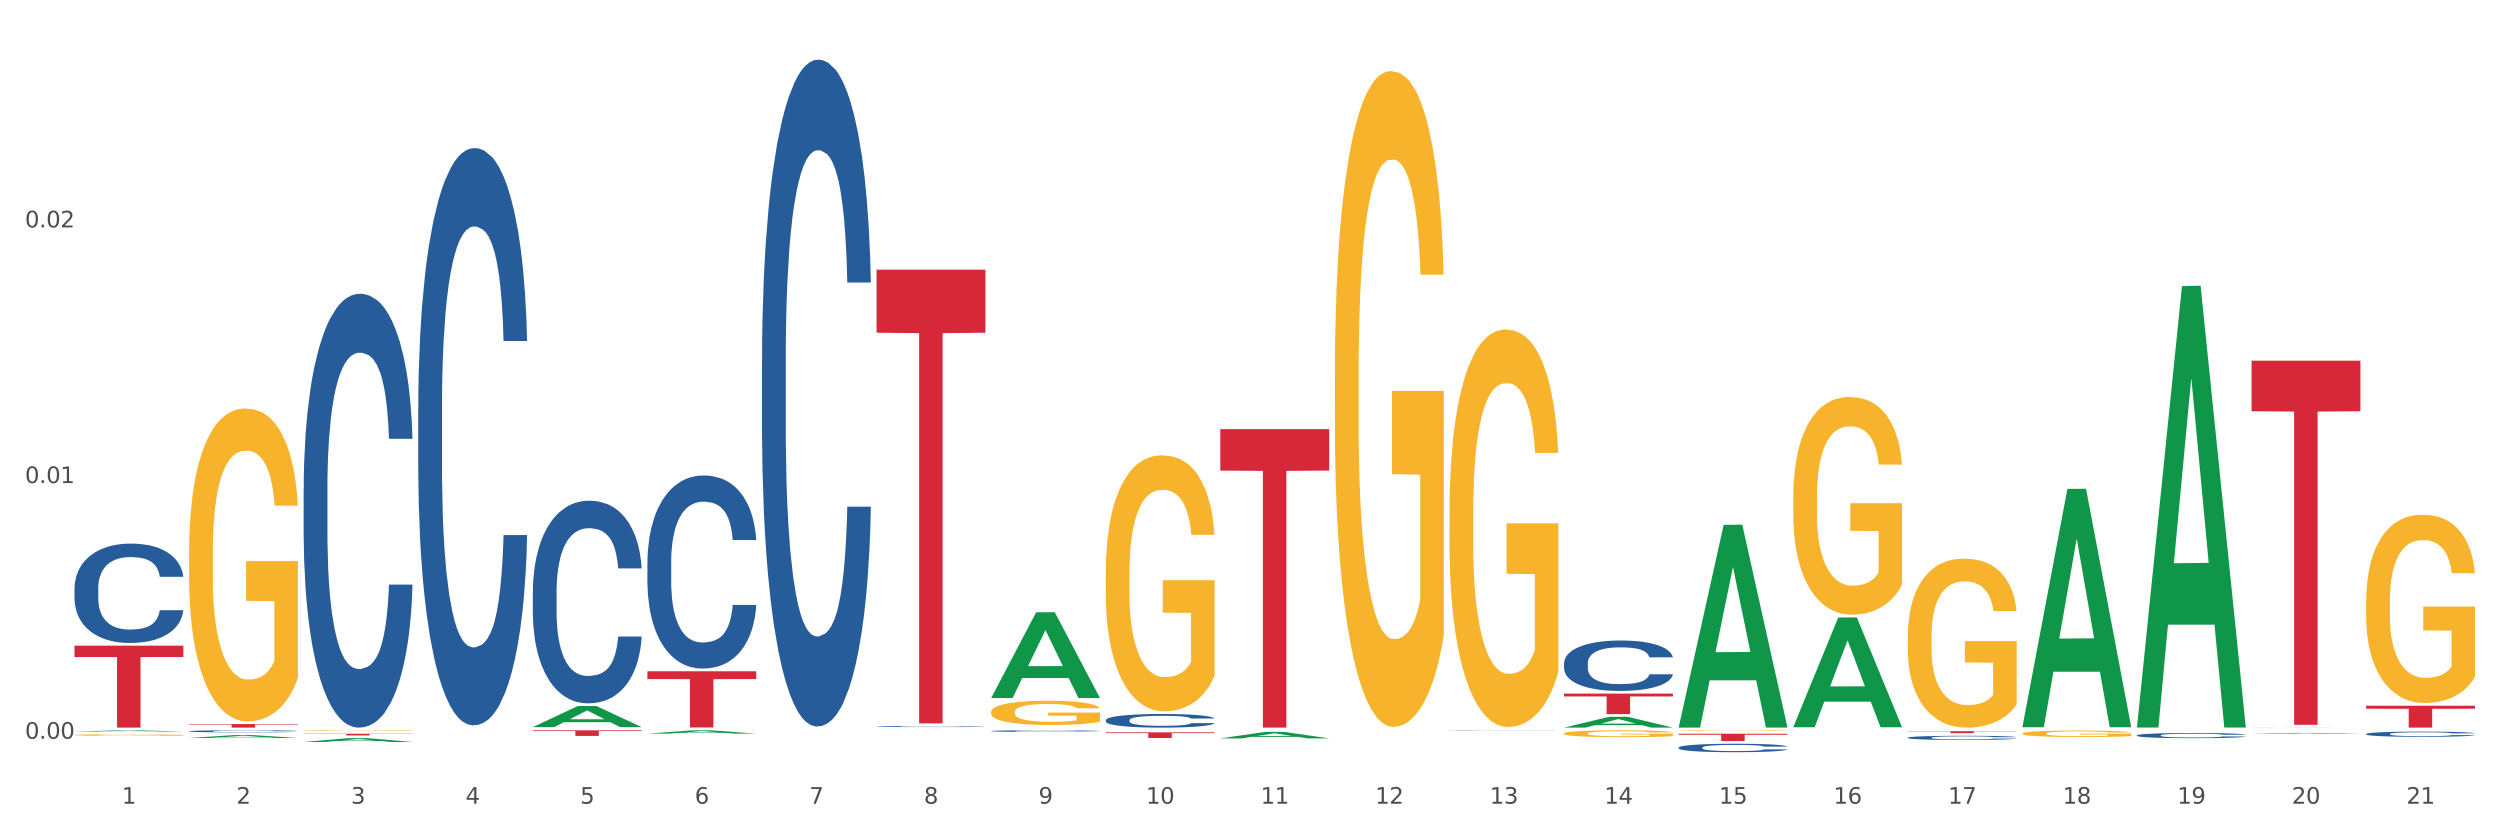 <?xml version="1.0" encoding="utf-8" standalone="no"?>
<!DOCTYPE svg PUBLIC "-//W3C//DTD SVG 1.1//EN"
  "http://www.w3.org/Graphics/SVG/1.1/DTD/svg11.dtd">
<svg xmlns:xlink="http://www.w3.org/1999/xlink" width="1080pt" height="360pt" viewBox="0 0 1080 360" xmlns="http://www.w3.org/2000/svg" version="1.1">
 <rect x="0" y="0" width="1080" height="360" fill="#333333" stroke="none"/>
 <defs>
  <style type="text/css">*{stroke-linejoin: round; stroke-linecap: butt}</style>
 </defs>
 <g id="figure_1">
  <g id="patch_1">
   <path d="M 0 360 
L 1080 360 
L 1080 0 
L 0 0 
z
" style="fill: #ffffff; stroke: #ffffff; stroke-linejoin: miter"/>
  </g>
  <g id="axes_1">
   <g id="matplotlib.axis_1">
    <g id="xtick_1">
     <g id="text_1">
      <!-- 1 -->
      <g style="fill: #4d4d4d" transform="translate(52.633 347.204) scale(0.096 -0.096)">
       <defs>
        <path id="DejaVuSans-31" d="M 794 531 
L 1825 531 
L 1825 4091 
L 703 3866 
L 703 4441 
L 1819 4666 
L 2450 4666 
L 2450 531 
L 3481 531 
L 3481 0 
L 794 0 
L 794 531 
z
" transform="scale(0.016)"/>
       </defs>
       <use xlink:href="#DejaVuSans-31"/>
      </g>
     </g>
    </g>
    <g id="xtick_2">
     <g id="text_2">
      <!-- 2 -->
      <g style="fill: #4d4d4d" transform="translate(102.133 347.204) scale(0.096 -0.096)">
       <defs>
        <path id="DejaVuSans-32" d="M 1228 531 
L 3431 531 
L 3431 0 
L 469 0 
L 469 531 
Q 828 903 1448 1529 
Q 2069 2156 2228 2338 
Q 2531 2678 2651 2914 
Q 2772 3150 2772 3378 
Q 2772 3750 2511 3984 
Q 2250 4219 1831 4219 
Q 1534 4219 1204 4116 
Q 875 4013 500 3803 
L 500 4441 
Q 881 4594 1212 4672 
Q 1544 4750 1819 4750 
Q 2544 4750 2975 4387 
Q 3406 4025 3406 3419 
Q 3406 3131 3298 2873 
Q 3191 2616 2906 2266 
Q 2828 2175 2409 1742 
Q 1991 1309 1228 531 
z
" transform="scale(0.016)"/>
       </defs>
       <use xlink:href="#DejaVuSans-32"/>
      </g>
     </g>
    </g>
    <g id="xtick_3">
     <g id="text_3">
      <!-- 3 -->
      <g style="fill: #4d4d4d" transform="translate(151.633 347.204) scale(0.096 -0.096)">
       <defs>
        <path id="DejaVuSans-33" d="M 2597 2516 
Q 3050 2419 3304 2112 
Q 3559 1806 3559 1356 
Q 3559 666 3084 287 
Q 2609 -91 1734 -91 
Q 1441 -91 1130 -33 
Q 819 25 488 141 
L 488 750 
Q 750 597 1062 519 
Q 1375 441 1716 441 
Q 2309 441 2620 675 
Q 2931 909 2931 1356 
Q 2931 1769 2642 2001 
Q 2353 2234 1838 2234 
L 1294 2234 
L 1294 2753 
L 1863 2753 
Q 2328 2753 2575 2939 
Q 2822 3125 2822 3475 
Q 2822 3834 2567 4026 
Q 2313 4219 1838 4219 
Q 1578 4219 1281 4162 
Q 984 4106 628 3988 
L 628 4550 
Q 988 4650 1302 4700 
Q 1616 4750 1894 4750 
Q 2613 4750 3031 4423 
Q 3450 4097 3450 3541 
Q 3450 3153 3228 2886 
Q 3006 2619 2597 2516 
z
" transform="scale(0.016)"/>
       </defs>
       <use xlink:href="#DejaVuSans-33"/>
      </g>
     </g>
    </g>
    <g id="xtick_4">
     <g id="text_4">
      <!-- 4 -->
      <g style="fill: #4d4d4d" transform="translate(201.133 347.204) scale(0.096 -0.096)">
       <defs>
        <path id="DejaVuSans-34" d="M 2419 4116 
L 825 1625 
L 2419 1625 
L 2419 4116 
z
M 2253 4666 
L 3047 4666 
L 3047 1625 
L 3713 1625 
L 3713 1100 
L 3047 1100 
L 3047 0 
L 2419 0 
L 2419 1100 
L 313 1100 
L 313 1709 
L 2253 4666 
z
" transform="scale(0.016)"/>
       </defs>
       <use xlink:href="#DejaVuSans-34"/>
      </g>
     </g>
    </g>
    <g id="xtick_5">
     <g id="text_5">
      <!-- 5 -->
      <g style="fill: #4d4d4d" transform="translate(250.633 347.204) scale(0.096 -0.096)">
       <defs>
        <path id="DejaVuSans-35" d="M 691 4666 
L 3169 4666 
L 3169 4134 
L 1269 4134 
L 1269 2991 
Q 1406 3038 1543 3061 
Q 1681 3084 1819 3084 
Q 2600 3084 3056 2656 
Q 3513 2228 3513 1497 
Q 3513 744 3044 326 
Q 2575 -91 1722 -91 
Q 1428 -91 1123 -41 
Q 819 9 494 109 
L 494 744 
Q 775 591 1075 516 
Q 1375 441 1709 441 
Q 2250 441 2565 725 
Q 2881 1009 2881 1497 
Q 2881 1984 2565 2268 
Q 2250 2553 1709 2553 
Q 1456 2553 1204 2497 
Q 953 2441 691 2322 
L 691 4666 
z
" transform="scale(0.016)"/>
       </defs>
       <use xlink:href="#DejaVuSans-35"/>
      </g>
     </g>
    </g>
    <g id="xtick_6">
     <g id="text_6">
      <!-- 6 -->
      <g style="fill: #4d4d4d" transform="translate(300.134 347.204) scale(0.096 -0.096)">
       <defs>
        <path id="DejaVuSans-36" d="M 2113 2584 
Q 1688 2584 1439 2293 
Q 1191 2003 1191 1497 
Q 1191 994 1439 701 
Q 1688 409 2113 409 
Q 2538 409 2786 701 
Q 3034 994 3034 1497 
Q 3034 2003 2786 2293 
Q 2538 2584 2113 2584 
z
M 3366 4563 
L 3366 3988 
Q 3128 4100 2886 4159 
Q 2644 4219 2406 4219 
Q 1781 4219 1451 3797 
Q 1122 3375 1075 2522 
Q 1259 2794 1537 2939 
Q 1816 3084 2150 3084 
Q 2853 3084 3261 2657 
Q 3669 2231 3669 1497 
Q 3669 778 3244 343 
Q 2819 -91 2113 -91 
Q 1303 -91 875 529 
Q 447 1150 447 2328 
Q 447 3434 972 4092 
Q 1497 4750 2381 4750 
Q 2619 4750 2861 4703 
Q 3103 4656 3366 4563 
z
" transform="scale(0.016)"/>
       </defs>
       <use xlink:href="#DejaVuSans-36"/>
      </g>
     </g>
    </g>
    <g id="xtick_7">
     <g id="text_7">
      <!-- 7 -->
      <g style="fill: #4d4d4d" transform="translate(349.634 347.204) scale(0.096 -0.096)">
       <defs>
        <path id="DejaVuSans-37" d="M 525 4666 
L 3525 4666 
L 3525 4397 
L 1831 0 
L 1172 0 
L 2766 4134 
L 525 4134 
L 525 4666 
z
" transform="scale(0.016)"/>
       </defs>
       <use xlink:href="#DejaVuSans-37"/>
      </g>
     </g>
    </g>
    <g id="xtick_8">
     <g id="text_8">
      <!-- 8 -->
      <g style="fill: #4d4d4d" transform="translate(399.134 347.204) scale(0.096 -0.096)">
       <defs>
        <path id="DejaVuSans-38" d="M 2034 2216 
Q 1584 2216 1326 1975 
Q 1069 1734 1069 1313 
Q 1069 891 1326 650 
Q 1584 409 2034 409 
Q 2484 409 2743 651 
Q 3003 894 3003 1313 
Q 3003 1734 2745 1975 
Q 2488 2216 2034 2216 
z
M 1403 2484 
Q 997 2584 770 2862 
Q 544 3141 544 3541 
Q 544 4100 942 4425 
Q 1341 4750 2034 4750 
Q 2731 4750 3128 4425 
Q 3525 4100 3525 3541 
Q 3525 3141 3298 2862 
Q 3072 2584 2669 2484 
Q 3125 2378 3379 2068 
Q 3634 1759 3634 1313 
Q 3634 634 3220 271 
Q 2806 -91 2034 -91 
Q 1263 -91 848 271 
Q 434 634 434 1313 
Q 434 1759 690 2068 
Q 947 2378 1403 2484 
z
M 1172 3481 
Q 1172 3119 1398 2916 
Q 1625 2713 2034 2713 
Q 2441 2713 2670 2916 
Q 2900 3119 2900 3481 
Q 2900 3844 2670 4047 
Q 2441 4250 2034 4250 
Q 1625 4250 1398 4047 
Q 1172 3844 1172 3481 
z
" transform="scale(0.016)"/>
       </defs>
       <use xlink:href="#DejaVuSans-38"/>
      </g>
     </g>
    </g>
    <g id="xtick_9">
     <g id="text_9">
      <!-- 9 -->
      <g style="fill: #4d4d4d" transform="translate(448.634 347.204) scale(0.096 -0.096)">
       <defs>
        <path id="DejaVuSans-39" d="M 703 97 
L 703 672 
Q 941 559 1184 500 
Q 1428 441 1663 441 
Q 2288 441 2617 861 
Q 2947 1281 2994 2138 
Q 2813 1869 2534 1725 
Q 2256 1581 1919 1581 
Q 1219 1581 811 2004 
Q 403 2428 403 3163 
Q 403 3881 828 4315 
Q 1253 4750 1959 4750 
Q 2769 4750 3195 4129 
Q 3622 3509 3622 2328 
Q 3622 1225 3098 567 
Q 2575 -91 1691 -91 
Q 1453 -91 1209 -44 
Q 966 3 703 97 
z
M 1959 2075 
Q 2384 2075 2632 2365 
Q 2881 2656 2881 3163 
Q 2881 3666 2632 3958 
Q 2384 4250 1959 4250 
Q 1534 4250 1286 3958 
Q 1038 3666 1038 3163 
Q 1038 2656 1286 2365 
Q 1534 2075 1959 2075 
z
" transform="scale(0.016)"/>
       </defs>
       <use xlink:href="#DejaVuSans-39"/>
      </g>
     </g>
    </g>
    <g id="xtick_10">
     <g id="text_10">
      <!-- 10 -->
      <g style="fill: #4d4d4d" transform="translate(495.079 347.204) scale(0.096 -0.096)">
       <defs>
        <path id="DejaVuSans-30" d="M 2034 4250 
Q 1547 4250 1301 3770 
Q 1056 3291 1056 2328 
Q 1056 1369 1301 889 
Q 1547 409 2034 409 
Q 2525 409 2770 889 
Q 3016 1369 3016 2328 
Q 3016 3291 2770 3770 
Q 2525 4250 2034 4250 
z
M 2034 4750 
Q 2819 4750 3233 4129 
Q 3647 3509 3647 2328 
Q 3647 1150 3233 529 
Q 2819 -91 2034 -91 
Q 1250 -91 836 529 
Q 422 1150 422 2328 
Q 422 3509 836 4129 
Q 1250 4750 2034 4750 
z
" transform="scale(0.016)"/>
       </defs>
       <use xlink:href="#DejaVuSans-31"/>
       <use xlink:href="#DejaVuSans-30" transform="translate(63.623 0)"/>
      </g>
     </g>
    </g>
    <g id="xtick_11">
     <g id="text_11">
      <!-- 11 -->
      <g style="fill: #4d4d4d" transform="translate(544.58 347.204) scale(0.096 -0.096)">
       <use xlink:href="#DejaVuSans-31"/>
       <use xlink:href="#DejaVuSans-31" transform="translate(63.623 0)"/>
      </g>
     </g>
    </g>
    <g id="xtick_12">
     <g id="text_12">
      <!-- 12 -->
      <g style="fill: #4d4d4d" transform="translate(594.08 347.204) scale(0.096 -0.096)">
       <use xlink:href="#DejaVuSans-31"/>
       <use xlink:href="#DejaVuSans-32" transform="translate(63.623 0)"/>
      </g>
     </g>
    </g>
    <g id="xtick_13">
     <g id="text_13">
      <!-- 13 -->
      <g style="fill: #4d4d4d" transform="translate(643.58 347.204) scale(0.096 -0.096)">
       <use xlink:href="#DejaVuSans-31"/>
       <use xlink:href="#DejaVuSans-33" transform="translate(63.623 0)"/>
      </g>
     </g>
    </g>
    <g id="xtick_14">
     <g id="text_14">
      <!-- 14 -->
      <g style="fill: #4d4d4d" transform="translate(693.08 347.204) scale(0.096 -0.096)">
       <use xlink:href="#DejaVuSans-31"/>
       <use xlink:href="#DejaVuSans-34" transform="translate(63.623 0)"/>
      </g>
     </g>
    </g>
    <g id="xtick_15">
     <g id="text_15">
      <!-- 15 -->
      <g style="fill: #4d4d4d" transform="translate(742.58 347.204) scale(0.096 -0.096)">
       <use xlink:href="#DejaVuSans-31"/>
       <use xlink:href="#DejaVuSans-35" transform="translate(63.623 0)"/>
      </g>
     </g>
    </g>
    <g id="xtick_16">
     <g id="text_16">
      <!-- 16 -->
      <g style="fill: #4d4d4d" transform="translate(792.08 347.204) scale(0.096 -0.096)">
       <use xlink:href="#DejaVuSans-31"/>
       <use xlink:href="#DejaVuSans-36" transform="translate(63.623 0)"/>
      </g>
     </g>
    </g>
    <g id="xtick_17">
     <g id="text_17">
      <!-- 17 -->
      <g style="fill: #4d4d4d" transform="translate(841.58 347.204) scale(0.096 -0.096)">
       <use xlink:href="#DejaVuSans-31"/>
       <use xlink:href="#DejaVuSans-37" transform="translate(63.623 0)"/>
      </g>
     </g>
    </g>
    <g id="xtick_18">
     <g id="text_18">
      <!-- 18 -->
      <g style="fill: #4d4d4d" transform="translate(891.08 347.204) scale(0.096 -0.096)">
       <use xlink:href="#DejaVuSans-31"/>
       <use xlink:href="#DejaVuSans-38" transform="translate(63.623 0)"/>
      </g>
     </g>
    </g>
    <g id="xtick_19">
     <g id="text_19">
      <!-- 19 -->
      <g style="fill: #4d4d4d" transform="translate(940.58 347.204) scale(0.096 -0.096)">
       <use xlink:href="#DejaVuSans-31"/>
       <use xlink:href="#DejaVuSans-39" transform="translate(63.623 0)"/>
      </g>
     </g>
    </g>
    <g id="xtick_20">
     <g id="text_20">
      <!-- 20 -->
      <g style="fill: #4d4d4d" transform="translate(990.08 347.204) scale(0.096 -0.096)">
       <use xlink:href="#DejaVuSans-32"/>
       <use xlink:href="#DejaVuSans-30" transform="translate(63.623 0)"/>
      </g>
     </g>
    </g>
    <g id="xtick_21">
     <g id="text_21">
      <!-- 21 -->
      <g style="fill: #4d4d4d" transform="translate(1039.58 347.204) scale(0.096 -0.096)">
       <use xlink:href="#DejaVuSans-32"/>
       <use xlink:href="#DejaVuSans-31" transform="translate(63.623 0)"/>
      </g>
     </g>
    </g>
    <g id="xtick_22"/>
    <g id="xtick_23"/>
    <g id="xtick_24"/>
    <g id="xtick_25"/>
    <g id="xtick_26"/>
    <g id="xtick_27"/>
    <g id="xtick_28"/>
    <g id="xtick_29"/>
    <g id="xtick_30"/>
    <g id="xtick_31"/>
    <g id="xtick_32"/>
    <g id="xtick_33"/>
    <g id="xtick_34"/>
    <g id="xtick_35"/>
    <g id="xtick_36"/>
    <g id="xtick_37"/>
    <g id="xtick_38"/>
    <g id="xtick_39"/>
    <g id="xtick_40"/>
    <g id="xtick_41"/>
   </g>
   <g id="matplotlib.axis_2">
    <g id="ytick_1">
     <g id="text_22">
      <!-- 0.00 -->
      <g style="fill: #4d4d4d" transform="translate(10.8 319.14) scale(0.096 -0.096)">
       <defs>
        <path id="DejaVuSans-2e" d="M 684 794 
L 1344 794 
L 1344 0 
L 684 0 
L 684 794 
z
" transform="scale(0.016)"/>
       </defs>
       <use xlink:href="#DejaVuSans-30"/>
       <use xlink:href="#DejaVuSans-2e" transform="translate(63.623 0)"/>
       <use xlink:href="#DejaVuSans-30" transform="translate(95.41 0)"/>
       <use xlink:href="#DejaVuSans-30" transform="translate(159.033 0)"/>
      </g>
     </g>
    </g>
    <g id="ytick_2">
     <g id="text_23">
      <!-- 0.01 -->
      <g style="fill: #4d4d4d" transform="translate(10.8 208.688) scale(0.096 -0.096)">
       <use xlink:href="#DejaVuSans-30"/>
       <use xlink:href="#DejaVuSans-2e" transform="translate(63.623 0)"/>
       <use xlink:href="#DejaVuSans-30" transform="translate(95.41 0)"/>
       <use xlink:href="#DejaVuSans-31" transform="translate(159.033 0)"/>
      </g>
     </g>
    </g>
    <g id="ytick_3">
     <g id="text_24">
      <!-- 0.02 -->
      <g style="fill: #4d4d4d" transform="translate(10.8 98.235) scale(0.096 -0.096)">
       <use xlink:href="#DejaVuSans-30"/>
       <use xlink:href="#DejaVuSans-2e" transform="translate(63.623 0)"/>
       <use xlink:href="#DejaVuSans-30" transform="translate(95.41 0)"/>
       <use xlink:href="#DejaVuSans-32" transform="translate(159.033 0)"/>
      </g>
     </g>
    </g>
    <g id="ytick_4"/>
    <g id="ytick_5"/>
    <g id="ytick_6"/>
   </g>
   <g id="PolyCollection_1">
    <path d="M 32.175 316.038 
L 32.223 316.038 
L 51.615 315.494 
L 59.663 315.493 
L 79.2 316.039 
L 69.892 316.039 
L 65.674 315.912 
L 45.652 315.912 
L 45.507 315.914 
L 41.435 316.039 
L 32.175 316.039 
L 32.175 316.038 
L 48.173 315.836 
L 63.153 315.836 
L 55.736 315.61 
L 55.639 315.609 
L 55.542 315.61 
L 48.125 315.836 
L 48.173 315.836 
L 32.175 316.038 
z
" clip-path="url(#p80ea1684d9)" style="fill: #109648"/>
    <path d="M 279.675 242.885 
L 279.731 242.809 
L 279.731 240.676 
L 279.897 237.781 
L 280.509 232.448 
L 281.287 228.41 
L 282.621 223.687 
L 283.344 221.706 
L 284.289 219.497 
L 286.234 215.917 
L 288.457 212.869 
L 290.014 211.193 
L 291.181 210.127 
L 293.794 208.222 
L 295.294 207.384 
L 296.851 206.699 
L 298.185 206.242 
L 300.408 205.708 
L 302.187 205.48 
L 304.244 205.404 
L 305.967 205.48 
L 308.246 205.784 
L 311.581 206.699 
L 312.859 207.232 
L 314.582 208.146 
L 316.361 209.365 
L 317.806 210.584 
L 319.474 212.336 
L 321.197 214.622 
L 322.865 217.516 
L 324.032 220.183 
L 324.977 223.001 
L 325.811 226.43 
L 326.422 230.163 
L 326.7 233.286 
L 316.528 233.286 
L 316.25 230.467 
L 315.694 227.42 
L 315.138 225.363 
L 314.527 223.687 
L 313.582 221.783 
L 312.748 220.564 
L 311.359 219.116 
L 310.08 218.202 
L 309.024 217.669 
L 307.745 217.212 
L 305.022 216.755 
L 303.076 216.755 
L 301.853 216.907 
L 300.353 217.288 
L 299.074 217.821 
L 297.573 218.735 
L 296.406 219.726 
L 295.239 221.021 
L 294.572 221.935 
L 293.571 223.611 
L 292.904 224.982 
L 292.015 227.344 
L 291.515 229.02 
L 290.625 233.362 
L 290.236 236.562 
L 290.069 238.771 
L 289.958 241.209 
L 289.958 253.093 
L 290.292 258.426 
L 290.57 260.711 
L 291.014 263.301 
L 291.848 266.653 
L 293.071 269.929 
L 294.349 272.291 
L 295.406 273.738 
L 296.406 274.805 
L 297.407 275.643 
L 298.63 276.405 
L 299.63 276.862 
L 301.131 277.319 
L 302.91 277.547 
L 304.299 277.547 
L 307.134 277.166 
L 308.413 276.786 
L 309.635 276.252 
L 310.969 275.414 
L 312.026 274.5 
L 312.637 273.815 
L 313.637 272.367 
L 314.416 270.843 
L 315.083 269.091 
L 315.527 267.568 
L 316.028 265.282 
L 316.417 262.692 
L 316.528 261.321 
L 326.7 261.321 
L 326.478 264.063 
L 326.089 266.73 
L 325.31 270.31 
L 324.699 272.367 
L 323.754 274.881 
L 322.753 277.014 
L 321.364 279.376 
L 320.085 281.128 
L 318.751 282.652 
L 317.306 284.023 
L 314.694 285.927 
L 313.749 286.461 
L 311.748 287.375 
L 310.191 287.908 
L 307.912 288.441 
L 305.578 288.746 
L 303.132 288.822 
L 300.964 288.67 
L 298.574 288.213 
L 297.073 287.756 
L 295.406 287.07 
L 293.46 286.004 
L 291.626 284.708 
L 289.903 283.185 
L 288.291 281.433 
L 286.79 279.452 
L 284.844 276.176 
L 283.399 272.977 
L 282.343 270.005 
L 281.62 267.491 
L 280.898 264.292 
L 280.509 262.083 
L 279.897 256.75 
L 279.675 251.798 
L 279.675 242.885 
z
" clip-path="url(#p80ea1684d9)" style="fill: #255c99"/>
    <path d="M 230.175 255.634 
L 230.231 255.554 
L 230.231 253.316 
L 230.397 250.278 
L 231.009 244.682 
L 231.787 240.445 
L 233.121 235.488 
L 233.844 233.41 
L 234.789 231.091 
L 236.734 227.334 
L 238.957 224.136 
L 240.514 222.377 
L 241.681 221.258 
L 244.294 219.259 
L 245.794 218.38 
L 247.351 217.661 
L 248.685 217.181 
L 250.908 216.621 
L 252.687 216.381 
L 254.744 216.301 
L 256.467 216.381 
L 258.746 216.701 
L 262.081 217.661 
L 263.359 218.22 
L 265.082 219.179 
L 266.861 220.459 
L 268.306 221.738 
L 269.974 223.576 
L 271.697 225.975 
L 273.365 229.013 
L 274.532 231.811 
L 275.477 234.769 
L 276.311 238.366 
L 276.922 242.283 
L 277.2 245.561 
L 267.028 245.561 
L 266.75 242.603 
L 266.194 239.405 
L 265.638 237.247 
L 265.027 235.488 
L 264.082 233.489 
L 263.248 232.21 
L 261.859 230.691 
L 260.58 229.732 
L 259.524 229.172 
L 258.245 228.693 
L 255.522 228.213 
L 253.576 228.213 
L 252.353 228.373 
L 250.853 228.773 
L 249.574 229.332 
L 248.073 230.292 
L 246.906 231.331 
L 245.739 232.69 
L 245.072 233.649 
L 244.071 235.408 
L 243.404 236.847 
L 242.515 239.325 
L 242.015 241.084 
L 241.125 245.641 
L 240.736 248.999 
L 240.569 251.317 
L 240.458 253.875 
L 240.458 266.346 
L 240.792 271.943 
L 241.07 274.341 
L 241.514 277.059 
L 242.348 280.577 
L 243.571 284.014 
L 244.849 286.492 
L 245.906 288.011 
L 246.906 289.131 
L 247.907 290.01 
L 249.13 290.809 
L 250.13 291.289 
L 251.631 291.769 
L 253.41 292.009 
L 254.799 292.009 
L 257.634 291.609 
L 258.913 291.209 
L 260.135 290.65 
L 261.469 289.77 
L 262.526 288.811 
L 263.137 288.091 
L 264.137 286.572 
L 264.916 284.973 
L 265.583 283.135 
L 266.027 281.536 
L 266.528 279.138 
L 266.917 276.419 
L 267.028 274.98 
L 277.2 274.98 
L 276.978 277.858 
L 276.589 280.656 
L 275.81 284.414 
L 275.199 286.572 
L 274.254 289.211 
L 273.253 291.449 
L 271.864 293.927 
L 270.585 295.766 
L 269.251 297.365 
L 267.806 298.804 
L 265.194 300.802 
L 264.249 301.362 
L 262.248 302.321 
L 260.691 302.881 
L 258.412 303.441 
L 256.078 303.76 
L 253.632 303.84 
L 251.464 303.68 
L 249.074 303.201 
L 247.573 302.721 
L 245.906 302.002 
L 243.96 300.882 
L 242.126 299.523 
L 240.403 297.924 
L 238.791 296.086 
L 237.29 294.007 
L 235.344 290.57 
L 233.899 287.212 
L 232.843 284.094 
L 232.12 281.456 
L 231.398 278.098 
L 231.009 275.78 
L 230.397 270.184 
L 230.175 264.987 
L 230.175 255.634 
z
" clip-path="url(#p80ea1684d9)" style="fill: #255c99"/>
    <path d="M 180.675 176.021 
L 180.731 175.793 
L 180.731 169.416 
L 180.897 160.762 
L 181.509 144.819 
L 182.287 132.748 
L 183.621 118.628 
L 184.344 112.706 
L 185.289 106.102 
L 187.234 95.397 
L 189.457 86.287 
L 191.014 81.277 
L 192.181 78.088 
L 194.794 72.395 
L 196.294 69.889 
L 197.851 67.84 
L 199.185 66.473 
L 201.408 64.879 
L 203.187 64.196 
L 205.244 63.968 
L 206.967 64.196 
L 209.246 65.107 
L 212.581 67.84 
L 213.859 69.434 
L 215.582 72.167 
L 217.361 75.811 
L 218.806 79.455 
L 220.474 84.693 
L 222.197 91.526 
L 223.865 100.18 
L 225.032 108.151 
L 225.977 116.578 
L 226.811 126.827 
L 227.422 137.987 
L 227.7 147.324 
L 217.528 147.324 
L 217.25 138.898 
L 216.694 129.788 
L 216.138 123.638 
L 215.527 118.628 
L 214.582 112.934 
L 213.748 109.29 
L 212.359 104.963 
L 211.08 102.23 
L 210.024 100.636 
L 208.745 99.269 
L 206.022 97.903 
L 204.076 97.903 
L 202.853 98.358 
L 201.353 99.497 
L 200.074 101.091 
L 198.573 103.824 
L 197.406 106.785 
L 196.239 110.657 
L 195.572 113.39 
L 194.571 118.4 
L 193.904 122.5 
L 193.015 129.56 
L 192.515 134.57 
L 191.625 147.552 
L 191.236 157.118 
L 191.069 163.723 
L 190.958 171.011 
L 190.958 206.54 
L 191.292 222.482 
L 191.57 229.315 
L 192.014 237.058 
L 192.848 247.079 
L 194.071 256.872 
L 195.349 263.933 
L 196.406 268.26 
L 197.406 271.448 
L 198.407 273.954 
L 199.63 276.231 
L 200.63 277.598 
L 202.131 278.964 
L 203.91 279.647 
L 205.299 279.647 
L 208.134 278.509 
L 209.412 277.37 
L 210.635 275.776 
L 211.969 273.27 
L 213.026 270.537 
L 213.637 268.488 
L 214.637 264.16 
L 215.416 259.605 
L 216.083 254.367 
L 216.527 249.812 
L 217.028 242.98 
L 217.417 235.236 
L 217.528 231.137 
L 227.7 231.137 
L 227.478 239.336 
L 227.089 247.307 
L 226.31 258.011 
L 225.699 264.16 
L 224.754 271.676 
L 223.753 278.053 
L 222.364 285.113 
L 221.085 290.352 
L 219.751 294.907 
L 218.306 299.006 
L 215.694 304.7 
L 214.749 306.294 
L 212.748 309.027 
L 211.191 310.622 
L 208.912 312.216 
L 206.578 313.127 
L 204.132 313.355 
L 201.964 312.899 
L 199.574 311.533 
L 198.073 310.166 
L 196.406 308.116 
L 194.46 304.928 
L 192.626 301.056 
L 190.903 296.501 
L 189.291 291.263 
L 187.79 285.341 
L 185.844 275.548 
L 184.399 265.982 
L 183.343 257.1 
L 182.62 249.584 
L 181.898 240.019 
L 181.509 233.414 
L 180.897 217.472 
L 180.675 202.668 
L 180.675 176.021 
z
" clip-path="url(#p80ea1684d9)" style="fill: #255c99"/>
    <path d="M 131.175 211.117 
L 131.231 210.946 
L 131.231 206.153 
L 131.397 199.649 
L 132.009 187.667 
L 132.787 178.595 
L 134.121 167.982 
L 134.844 163.531 
L 135.789 158.567 
L 137.734 150.522 
L 139.957 143.675 
L 141.514 139.91 
L 142.681 137.513 
L 145.294 133.234 
L 146.794 131.351 
L 148.351 129.81 
L 149.685 128.783 
L 151.908 127.585 
L 153.687 127.072 
L 155.744 126.901 
L 157.467 127.072 
L 159.746 127.756 
L 163.081 129.81 
L 164.359 131.009 
L 166.082 133.063 
L 167.861 135.802 
L 169.306 138.54 
L 170.974 142.477 
L 172.697 147.612 
L 174.365 154.117 
L 175.532 160.108 
L 176.477 166.441 
L 177.311 174.144 
L 177.922 182.532 
L 178.2 189.55 
L 168.028 189.55 
L 167.75 183.216 
L 167.194 176.369 
L 166.638 171.748 
L 166.027 167.982 
L 165.082 163.703 
L 164.248 160.964 
L 162.859 157.712 
L 161.58 155.657 
L 160.524 154.459 
L 159.245 153.432 
L 156.522 152.405 
L 154.576 152.405 
L 153.353 152.748 
L 151.853 153.603 
L 150.574 154.802 
L 149.073 156.856 
L 147.906 159.081 
L 146.739 161.991 
L 146.072 164.045 
L 145.071 167.811 
L 144.404 170.892 
L 143.515 176.198 
L 143.015 179.964 
L 142.125 189.721 
L 141.736 196.91 
L 141.569 201.874 
L 141.458 207.352 
L 141.458 234.054 
L 141.792 246.036 
L 142.07 251.172 
L 142.514 256.991 
L 143.348 264.523 
L 144.571 271.883 
L 145.849 277.19 
L 146.906 280.442 
L 147.906 282.839 
L 148.907 284.721 
L 150.13 286.433 
L 151.13 287.46 
L 152.631 288.487 
L 154.41 289.001 
L 155.799 289.001 
L 158.634 288.145 
L 159.912 287.289 
L 161.135 286.091 
L 162.469 284.208 
L 163.526 282.154 
L 164.137 280.613 
L 165.137 277.361 
L 165.916 273.938 
L 166.583 270.001 
L 167.027 266.577 
L 167.528 261.442 
L 167.917 255.622 
L 168.028 252.541 
L 178.2 252.541 
L 177.978 258.703 
L 177.589 264.694 
L 176.81 272.739 
L 176.199 277.361 
L 175.254 283.01 
L 174.253 287.803 
L 172.864 293.109 
L 171.585 297.046 
L 170.251 300.469 
L 168.806 303.55 
L 166.194 307.83 
L 165.249 309.028 
L 163.248 311.082 
L 161.691 312.28 
L 159.412 313.478 
L 157.078 314.163 
L 154.632 314.334 
L 152.464 313.992 
L 150.074 312.965 
L 148.573 311.938 
L 146.906 310.397 
L 144.96 308.001 
L 143.126 305.091 
L 141.403 301.667 
L 139.791 297.731 
L 138.29 293.28 
L 136.344 285.92 
L 134.899 278.73 
L 133.843 272.055 
L 133.12 266.406 
L 132.398 259.217 
L 132.009 254.253 
L 131.397 242.271 
L 131.175 231.144 
L 131.175 211.117 
z
" clip-path="url(#p80ea1684d9)" style="fill: #255c99"/>
    <path d="M 81.675 315.898 
L 81.731 315.897 
L 81.731 315.874 
L 81.897 315.843 
L 82.509 315.785 
L 83.287 315.741 
L 84.621 315.69 
L 85.344 315.669 
L 86.289 315.645 
L 88.234 315.607 
L 90.457 315.574 
L 92.014 315.556 
L 93.181 315.544 
L 95.794 315.524 
L 97.294 315.515 
L 98.851 315.507 
L 100.185 315.502 
L 102.408 315.496 
L 104.187 315.494 
L 106.244 315.493 
L 107.967 315.494 
L 110.246 315.497 
L 113.581 315.507 
L 114.859 315.513 
L 116.582 315.523 
L 118.361 315.536 
L 119.806 315.549 
L 121.474 315.568 
L 123.197 315.593 
L 124.865 315.624 
L 126.032 315.653 
L 126.977 315.683 
L 127.811 315.72 
L 128.422 315.76 
L 128.7 315.794 
L 118.528 315.794 
L 118.25 315.764 
L 117.694 315.731 
L 117.138 315.709 
L 116.527 315.69 
L 115.582 315.67 
L 114.748 315.657 
L 113.359 315.641 
L 112.08 315.631 
L 111.024 315.626 
L 109.745 315.621 
L 107.022 315.616 
L 105.076 315.616 
L 103.853 315.617 
L 102.353 315.621 
L 101.074 315.627 
L 99.573 315.637 
L 98.406 315.648 
L 97.239 315.662 
L 96.572 315.672 
L 95.571 315.69 
L 94.904 315.704 
L 94.015 315.73 
L 93.515 315.748 
L 92.625 315.795 
L 92.236 315.829 
L 92.069 315.853 
L 91.958 315.88 
L 91.958 316.008 
L 92.292 316.065 
L 92.57 316.09 
L 93.014 316.118 
L 93.848 316.154 
L 95.071 316.19 
L 96.349 316.215 
L 97.406 316.231 
L 98.406 316.242 
L 99.407 316.251 
L 100.63 316.259 
L 101.63 316.264 
L 103.131 316.269 
L 104.91 316.272 
L 106.299 316.272 
L 109.134 316.268 
L 110.412 316.264 
L 111.635 316.258 
L 112.969 316.249 
L 114.026 316.239 
L 114.637 316.231 
L 115.638 316.216 
L 116.416 316.199 
L 117.083 316.181 
L 117.527 316.164 
L 118.028 316.139 
L 118.417 316.111 
L 118.528 316.097 
L 128.7 316.097 
L 128.478 316.126 
L 128.089 316.155 
L 127.31 316.194 
L 126.699 316.216 
L 125.754 316.243 
L 124.753 316.266 
L 123.364 316.292 
L 122.085 316.31 
L 120.751 316.327 
L 119.306 316.342 
L 116.694 316.362 
L 115.749 316.368 
L 113.748 316.378 
L 112.191 316.384 
L 109.912 316.389 
L 107.578 316.393 
L 105.132 316.393 
L 102.964 316.392 
L 100.574 316.387 
L 99.073 316.382 
L 97.406 316.375 
L 95.46 316.363 
L 93.626 316.349 
L 91.903 316.333 
L 90.291 316.314 
L 88.79 316.292 
L 86.844 316.257 
L 85.399 316.222 
L 84.343 316.19 
L 83.62 316.163 
L 82.898 316.129 
L 82.509 316.105 
L 81.897 316.047 
L 81.675 315.994 
L 81.675 315.898 
z
" clip-path="url(#p80ea1684d9)" style="fill: #255c99"/>
    <path d="M 32.175 254.121 
L 32.231 254.082 
L 32.231 252.984 
L 32.397 251.495 
L 33.009 248.751 
L 33.787 246.673 
L 35.121 244.243 
L 35.844 243.223 
L 36.789 242.087 
L 38.734 240.244 
L 40.957 238.676 
L 42.514 237.814 
L 43.681 237.265 
L 46.294 236.285 
L 47.794 235.854 
L 49.351 235.501 
L 50.685 235.266 
L 52.908 234.991 
L 54.687 234.874 
L 56.744 234.835 
L 58.467 234.874 
L 60.746 235.031 
L 64.081 235.501 
L 65.359 235.775 
L 67.082 236.246 
L 68.861 236.873 
L 70.306 237.5 
L 71.974 238.402 
L 73.697 239.578 
L 75.365 241.067 
L 76.532 242.439 
L 77.477 243.89 
L 78.311 245.654 
L 78.922 247.575 
L 79.2 249.182 
L 69.028 249.182 
L 68.75 247.731 
L 68.194 246.163 
L 67.638 245.105 
L 67.027 244.243 
L 66.082 243.263 
L 65.248 242.635 
L 63.859 241.891 
L 62.58 241.42 
L 61.524 241.146 
L 60.245 240.911 
L 57.522 240.675 
L 55.576 240.675 
L 54.353 240.754 
L 52.853 240.95 
L 51.574 241.224 
L 50.073 241.695 
L 48.906 242.204 
L 47.739 242.871 
L 47.072 243.341 
L 46.071 244.203 
L 45.404 244.909 
L 44.515 246.124 
L 44.015 246.987 
L 43.125 249.221 
L 42.736 250.867 
L 42.569 252.004 
L 42.458 253.259 
L 42.458 259.374 
L 42.792 262.118 
L 43.07 263.294 
L 43.514 264.626 
L 44.348 266.351 
L 45.571 268.037 
L 46.849 269.252 
L 47.906 269.997 
L 48.906 270.546 
L 49.907 270.977 
L 51.13 271.369 
L 52.13 271.604 
L 53.631 271.839 
L 55.41 271.957 
L 56.799 271.957 
L 59.634 271.761 
L 60.913 271.565 
L 62.135 271.29 
L 63.469 270.859 
L 64.526 270.389 
L 65.137 270.036 
L 66.138 269.291 
L 66.916 268.507 
L 67.583 267.606 
L 68.027 266.822 
L 68.528 265.646 
L 68.917 264.313 
L 69.028 263.607 
L 79.2 263.607 
L 78.978 265.018 
L 78.589 266.39 
L 77.81 268.233 
L 77.199 269.291 
L 76.254 270.585 
L 75.253 271.682 
L 73.864 272.898 
L 72.585 273.799 
L 71.251 274.583 
L 69.806 275.289 
L 67.194 276.269 
L 66.249 276.543 
L 64.248 277.014 
L 62.691 277.288 
L 60.412 277.562 
L 58.078 277.719 
L 55.632 277.758 
L 53.464 277.68 
L 51.074 277.445 
L 49.573 277.21 
L 47.906 276.857 
L 45.96 276.308 
L 44.126 275.642 
L 42.403 274.858 
L 40.791 273.956 
L 39.29 272.937 
L 37.344 271.251 
L 35.899 269.605 
L 34.843 268.076 
L 34.12 266.782 
L 33.398 265.136 
L 33.009 263.999 
L 32.397 261.255 
L 32.175 258.707 
L 32.175 254.121 
z
" clip-path="url(#p80ea1684d9)" style="fill: #255c99"/>
    <path d="M 32.175 278.917 
L 79.2 278.917 
L 79.2 283.839 
L 60.702 283.872 
L 60.702 314.334 
L 50.562 314.334 
L 50.562 283.872 
L 32.175 283.839 
L 32.175 278.951 
L 32.175 278.917 
z
" clip-path="url(#p80ea1684d9)" style="fill: #d62839"/>
    <path d="M 81.675 312.804 
L 128.7 312.804 
L 128.7 313.016 
L 110.202 313.018 
L 110.202 314.334 
L 100.062 314.334 
L 100.062 313.018 
L 81.675 313.016 
L 81.675 312.805 
L 81.675 312.804 
z
" clip-path="url(#p80ea1684d9)" style="fill: #d62839"/>
    <path d="M 329.175 155.209 
L 329.231 154.946 
L 329.231 147.579 
L 329.397 137.581 
L 330.009 119.163 
L 330.787 105.218 
L 332.121 88.906 
L 332.844 82.065 
L 333.789 74.435 
L 335.734 62.069 
L 337.957 51.544 
L 339.514 45.756 
L 340.681 42.072 
L 343.294 35.495 
L 344.794 32.6 
L 346.351 30.232 
L 347.685 28.654 
L 349.908 26.812 
L 351.687 26.023 
L 353.744 25.759 
L 355.467 26.023 
L 357.746 27.075 
L 361.081 30.232 
L 362.359 32.074 
L 364.082 35.231 
L 365.861 39.441 
L 367.306 43.651 
L 368.974 49.702 
L 370.697 57.596 
L 372.365 67.594 
L 373.532 76.803 
L 374.477 86.538 
L 375.311 98.378 
L 375.922 111.27 
L 376.2 122.057 
L 366.028 122.057 
L 365.75 112.322 
L 365.194 101.798 
L 364.638 94.694 
L 364.027 88.906 
L 363.082 82.328 
L 362.248 78.118 
L 360.859 73.119 
L 359.58 69.962 
L 358.524 68.12 
L 357.245 66.541 
L 354.522 64.963 
L 352.576 64.963 
L 351.353 65.489 
L 349.853 66.805 
L 348.574 68.646 
L 347.073 71.804 
L 345.906 75.224 
L 344.739 79.697 
L 344.072 82.854 
L 343.071 88.643 
L 342.404 93.379 
L 341.515 101.535 
L 341.015 107.323 
L 340.125 122.321 
L 339.736 133.371 
L 339.569 141.001 
L 339.458 149.421 
L 339.458 190.466 
L 339.792 208.883 
L 340.07 216.777 
L 340.514 225.722 
L 341.348 237.299 
L 342.571 248.613 
L 343.849 256.769 
L 344.906 261.768 
L 345.906 265.452 
L 346.907 268.346 
L 348.13 270.977 
L 349.13 272.556 
L 350.631 274.134 
L 352.41 274.924 
L 353.799 274.924 
L 356.634 273.608 
L 357.913 272.293 
L 359.135 270.451 
L 360.469 267.557 
L 361.526 264.399 
L 362.137 262.031 
L 363.137 257.032 
L 363.916 251.77 
L 364.583 245.719 
L 365.027 240.456 
L 365.528 232.563 
L 365.917 223.617 
L 366.028 218.882 
L 376.2 218.882 
L 375.978 228.353 
L 375.589 237.562 
L 374.81 249.928 
L 374.199 257.032 
L 373.254 265.715 
L 372.253 273.082 
L 370.864 281.238 
L 369.585 287.29 
L 368.251 292.552 
L 366.806 297.288 
L 364.194 303.866 
L 363.249 305.708 
L 361.248 308.865 
L 359.691 310.707 
L 357.412 312.548 
L 355.078 313.601 
L 352.632 313.864 
L 350.464 313.338 
L 348.074 311.759 
L 346.573 310.18 
L 344.906 307.812 
L 342.96 304.129 
L 341.126 299.656 
L 339.403 294.394 
L 337.791 288.342 
L 336.29 281.501 
L 334.344 270.188 
L 332.899 259.137 
L 331.843 248.876 
L 331.12 240.193 
L 330.398 229.143 
L 330.009 221.513 
L 329.397 203.095 
L 329.175 185.993 
L 329.175 155.209 
z
" clip-path="url(#p80ea1684d9)" style="fill: #255c99"/>
    <path d="M 131.175 316.977 
L 178.2 316.977 
L 178.2 317.079 
L 159.702 317.08 
L 159.702 317.713 
L 149.562 317.713 
L 149.562 317.08 
L 131.175 317.079 
L 131.175 316.978 
L 131.175 316.977 
z
" clip-path="url(#p80ea1684d9)" style="fill: #d62839"/>
    <path d="M 279.675 289.981 
L 326.7 289.981 
L 326.7 293.356 
L 308.202 293.378 
L 308.202 314.263 
L 298.062 314.263 
L 298.062 293.378 
L 279.675 293.356 
L 279.675 290.004 
L 279.675 289.981 
z
" clip-path="url(#p80ea1684d9)" style="fill: #d62839"/>
    <path d="M 378.675 116.495 
L 425.7 116.495 
L 425.7 143.732 
L 407.202 143.916 
L 407.202 312.494 
L 397.062 312.494 
L 397.062 143.916 
L 378.675 143.732 
L 378.675 116.679 
L 378.675 116.495 
z
" clip-path="url(#p80ea1684d9)" style="fill: #d62839"/>
    <path d="M 477.675 316.381 
L 524.7 316.381 
L 524.7 316.721 
L 506.202 316.723 
L 506.202 318.823 
L 496.062 318.823 
L 496.062 316.723 
L 477.675 316.721 
L 477.675 316.384 
L 477.675 316.381 
z
" clip-path="url(#p80ea1684d9)" style="fill: #d62839"/>
    <path d="M 527.175 185.378 
L 574.2 185.378 
L 574.2 203.299 
L 555.702 203.42 
L 555.702 314.334 
L 545.562 314.334 
L 545.562 203.42 
L 527.175 203.299 
L 527.175 185.499 
L 527.175 185.378 
z
" clip-path="url(#p80ea1684d9)" style="fill: #d62839"/>
    <path d="M 675.675 299.635 
L 722.7 299.635 
L 722.7 300.866 
L 704.202 300.875 
L 704.202 308.495 
L 694.062 308.495 
L 694.062 300.875 
L 675.675 300.866 
L 675.675 299.643 
L 675.675 299.635 
z
" clip-path="url(#p80ea1684d9)" style="fill: #d62839"/>
    <path d="M 725.175 316.961 
L 772.2 316.961 
L 772.2 317.403 
L 753.702 317.406 
L 753.702 320.141 
L 743.562 320.141 
L 743.562 317.406 
L 725.175 317.403 
L 725.175 316.964 
L 725.175 316.961 
z
" clip-path="url(#p80ea1684d9)" style="fill: #d62839"/>
    <path d="M 824.175 315.864 
L 871.2 315.864 
L 871.2 315.981 
L 852.702 315.982 
L 852.702 316.703 
L 842.562 316.703 
L 842.562 315.982 
L 824.175 315.981 
L 824.175 315.865 
L 824.175 315.864 
z
" clip-path="url(#p80ea1684d9)" style="fill: #d62839"/>
    <path d="M 923.175 315.493 
L 970.2 315.493 
L 970.2 315.495 
L 951.702 315.495 
L 951.702 315.505 
L 941.562 315.505 
L 941.562 315.495 
L 923.175 315.495 
L 923.175 315.493 
L 923.175 315.493 
z
" clip-path="url(#p80ea1684d9)" style="fill: #d62839"/>
    <path d="M 230.175 315.493 
L 277.2 315.493 
L 277.2 315.829 
L 258.702 315.832 
L 258.702 317.913 
L 248.562 317.913 
L 248.562 315.832 
L 230.175 315.829 
L 230.175 315.495 
L 230.175 315.493 
z
" clip-path="url(#p80ea1684d9)" style="fill: #d62839"/>
    <path d="M 378.675 313.857 
L 378.731 313.857 
L 378.731 313.845 
L 378.897 313.829 
L 379.509 313.8 
L 380.287 313.778 
L 381.621 313.753 
L 382.344 313.742 
L 383.289 313.73 
L 385.234 313.71 
L 387.457 313.694 
L 389.014 313.685 
L 390.181 313.679 
L 392.794 313.669 
L 394.294 313.664 
L 395.851 313.66 
L 397.185 313.658 
L 399.408 313.655 
L 401.187 313.654 
L 403.244 313.653 
L 404.967 313.654 
L 407.246 313.655 
L 410.581 313.66 
L 411.859 313.663 
L 413.582 313.668 
L 415.361 313.675 
L 416.806 313.681 
L 418.474 313.691 
L 420.197 313.703 
L 421.865 313.719 
L 423.032 313.734 
L 423.977 313.749 
L 424.811 313.768 
L 425.422 313.788 
L 425.7 313.805 
L 415.528 313.805 
L 415.25 313.79 
L 414.694 313.773 
L 414.138 313.762 
L 413.527 313.753 
L 412.582 313.742 
L 411.748 313.736 
L 410.359 313.728 
L 409.08 313.723 
L 408.024 313.72 
L 406.745 313.717 
L 404.022 313.715 
L 402.076 313.715 
L 400.853 313.716 
L 399.353 313.718 
L 398.074 313.721 
L 396.573 313.726 
L 395.406 313.731 
L 394.239 313.738 
L 393.572 313.743 
L 392.571 313.752 
L 391.904 313.76 
L 391.015 313.773 
L 390.515 313.782 
L 389.625 313.805 
L 389.236 313.823 
L 389.069 313.835 
L 388.958 313.848 
L 388.958 313.913 
L 389.292 313.942 
L 389.57 313.954 
L 390.014 313.968 
L 390.848 313.986 
L 392.071 314.004 
L 393.349 314.017 
L 394.406 314.025 
L 395.406 314.031 
L 396.407 314.035 
L 397.63 314.039 
L 398.63 314.042 
L 400.131 314.044 
L 401.91 314.045 
L 403.299 314.045 
L 406.134 314.043 
L 407.413 314.041 
L 408.635 314.038 
L 409.969 314.034 
L 411.026 314.029 
L 411.637 314.025 
L 412.637 314.017 
L 413.416 314.009 
L 414.083 313.999 
L 414.527 313.991 
L 415.028 313.979 
L 415.417 313.965 
L 415.528 313.957 
L 425.7 313.957 
L 425.478 313.972 
L 425.089 313.987 
L 424.31 314.006 
L 423.699 314.017 
L 422.754 314.031 
L 421.753 314.043 
L 420.364 314.055 
L 419.085 314.065 
L 417.751 314.073 
L 416.306 314.081 
L 413.694 314.091 
L 412.749 314.094 
L 410.748 314.099 
L 409.191 314.102 
L 406.912 314.105 
L 404.578 314.106 
L 402.132 314.107 
L 399.964 314.106 
L 397.574 314.103 
L 396.073 314.101 
L 394.406 314.097 
L 392.46 314.091 
L 390.626 314.084 
L 388.903 314.076 
L 387.291 314.067 
L 385.79 314.056 
L 383.844 314.038 
L 382.399 314.021 
L 381.343 314.004 
L 380.62 313.991 
L 379.898 313.973 
L 379.509 313.961 
L 378.897 313.932 
L 378.675 313.905 
L 378.675 313.857 
z
" clip-path="url(#p80ea1684d9)" style="fill: #255c99"/>
    <path d="M 428.175 315.806 
L 428.231 315.806 
L 428.231 315.788 
L 428.397 315.764 
L 429.009 315.719 
L 429.787 315.685 
L 431.121 315.646 
L 431.844 315.629 
L 432.789 315.611 
L 434.734 315.581 
L 436.957 315.555 
L 438.514 315.542 
L 439.681 315.533 
L 442.294 315.517 
L 443.794 315.51 
L 445.351 315.504 
L 446.685 315.5 
L 448.908 315.496 
L 450.687 315.494 
L 452.744 315.493 
L 454.467 315.494 
L 456.746 315.496 
L 460.081 315.504 
L 461.359 315.508 
L 463.082 315.516 
L 464.861 315.526 
L 466.306 315.536 
L 467.974 315.551 
L 469.697 315.57 
L 471.365 315.594 
L 472.532 315.617 
L 473.477 315.64 
L 474.311 315.669 
L 474.922 315.7 
L 475.2 315.726 
L 465.028 315.726 
L 464.75 315.702 
L 464.194 315.677 
L 463.638 315.66 
L 463.027 315.646 
L 462.082 315.63 
L 461.248 315.62 
L 459.859 315.608 
L 458.58 315.6 
L 457.524 315.596 
L 456.245 315.592 
L 453.522 315.588 
L 451.576 315.588 
L 450.353 315.589 
L 448.853 315.592 
L 447.574 315.597 
L 446.073 315.604 
L 444.906 315.613 
L 443.739 315.624 
L 443.072 315.631 
L 442.071 315.645 
L 441.404 315.657 
L 440.515 315.676 
L 440.015 315.69 
L 439.125 315.727 
L 438.736 315.753 
L 438.569 315.772 
L 438.458 315.792 
L 438.458 315.891 
L 438.792 315.936 
L 439.07 315.955 
L 439.514 315.977 
L 440.348 316.005 
L 441.571 316.032 
L 442.849 316.052 
L 443.906 316.064 
L 444.906 316.073 
L 445.907 316.08 
L 447.13 316.086 
L 448.13 316.09 
L 449.631 316.094 
L 451.41 316.096 
L 452.799 316.096 
L 455.634 316.092 
L 456.913 316.089 
L 458.135 316.085 
L 459.469 316.078 
L 460.526 316.07 
L 461.137 316.064 
L 462.137 316.052 
L 462.916 316.04 
L 463.583 316.025 
L 464.027 316.012 
L 464.528 315.993 
L 464.917 315.972 
L 465.028 315.96 
L 475.2 315.96 
L 474.978 315.983 
L 474.589 316.005 
L 473.81 316.035 
L 473.199 316.052 
L 472.254 316.073 
L 471.253 316.091 
L 469.864 316.111 
L 468.585 316.126 
L 467.251 316.138 
L 465.806 316.15 
L 463.194 316.166 
L 462.249 316.17 
L 460.248 316.178 
L 458.691 316.182 
L 456.412 316.187 
L 454.078 316.189 
L 451.632 316.19 
L 449.464 316.188 
L 447.074 316.185 
L 445.573 316.181 
L 443.906 316.175 
L 441.96 316.166 
L 440.126 316.155 
L 438.403 316.143 
L 436.791 316.128 
L 435.29 316.112 
L 433.344 316.084 
L 431.899 316.057 
L 430.843 316.033 
L 430.12 316.012 
L 429.398 315.985 
L 429.009 315.966 
L 428.397 315.922 
L 428.175 315.881 
L 428.175 315.806 
z
" clip-path="url(#p80ea1684d9)" style="fill: #255c99"/>
    <path d="M 32.175 317.522 
L 32.231 317.522 
L 32.231 317.499 
L 32.342 317.479 
L 32.897 317.431 
L 33.73 317.391 
L 34.34 317.37 
L 34.951 317.352 
L 35.673 317.335 
L 36.561 317.317 
L 38.171 317.291 
L 39.17 317.278 
L 40.392 317.263 
L 42.613 317.243 
L 44.223 317.231 
L 45.888 317.222 
L 48.609 317.21 
L 50.385 317.205 
L 52.273 317.201 
L 54.549 317.199 
L 56.27 317.198 
L 60.046 317.2 
L 63.266 317.206 
L 64.82 317.21 
L 66.819 317.218 
L 67.874 317.223 
L 69.595 317.233 
L 71.372 317.247 
L 72.593 317.258 
L 74.425 317.28 
L 75.813 317.302 
L 77.09 317.329 
L 77.756 317.347 
L 78.256 317.365 
L 78.7 317.385 
L 79.144 317.416 
L 69.151 317.416 
L 68.762 317.393 
L 68.152 317.372 
L 67.263 317.352 
L 66.486 317.339 
L 65.154 317.323 
L 63.932 317.313 
L 62.655 317.305 
L 61.101 317.299 
L 59.879 317.295 
L 58.158 317.293 
L 54.771 317.294 
L 52.495 317.299 
L 50.941 317.305 
L 49.941 317.311 
L 49.053 317.317 
L 48.054 317.326 
L 46.888 317.34 
L 46.055 317.352 
L 45.222 317.367 
L 44.556 317.383 
L 43.945 317.401 
L 43.445 317.42 
L 43.057 317.44 
L 42.724 317.464 
L 42.446 317.504 
L 42.446 317.592 
L 42.557 317.612 
L 42.835 317.638 
L 43.168 317.658 
L 43.723 317.682 
L 44.223 317.698 
L 45.167 317.721 
L 46.221 317.74 
L 47.054 317.752 
L 47.887 317.763 
L 49.331 317.777 
L 50.941 317.788 
L 52.329 317.795 
L 54.216 317.802 
L 55.493 317.804 
L 56.604 317.805 
L 59.324 317.805 
L 61.267 317.804 
L 63.432 317.799 
L 65.098 317.793 
L 66.486 317.786 
L 68.041 317.775 
L 69.04 317.764 
L 69.04 317.63 
L 56.826 317.629 
L 56.826 317.54 
L 79.2 317.54 
L 79.2 317.802 
L 78.256 317.815 
L 77.201 317.827 
L 76.091 317.838 
L 74.425 317.852 
L 72.427 317.864 
L 70.65 317.873 
L 68.762 317.881 
L 66.542 317.888 
L 63.655 317.894 
L 61.878 317.897 
L 59.657 317.899 
L 57.048 317.9 
L 54.771 317.898 
L 52.551 317.895 
L 50.219 317.889 
L 47.943 317.881 
L 46.221 317.873 
L 44.5 317.862 
L 42.668 317.849 
L 41.225 317.836 
L 40.114 317.825 
L 38.893 317.81 
L 37.56 317.791 
L 36.561 317.773 
L 35.673 317.755 
L 34.729 317.732 
L 34.063 317.713 
L 33.396 317.688 
L 33.008 317.669 
L 32.564 317.64 
L 32.231 317.6 
L 32.175 317.522 
z
" clip-path="url(#p80ea1684d9)" style="fill: #f7b32b"/>
    <path d="M 81.675 238.937 
L 81.731 238.813 
L 81.731 234.37 
L 81.842 230.543 
L 82.397 221.285 
L 83.23 213.631 
L 83.84 209.557 
L 84.451 206.225 
L 85.173 202.892 
L 86.061 199.435 
L 87.671 194.374 
L 88.67 191.782 
L 89.892 189.066 
L 92.113 185.116 
L 93.723 182.894 
L 95.388 181.042 
L 98.109 178.82 
L 99.885 177.833 
L 101.773 177.092 
L 104.049 176.598 
L 105.77 176.475 
L 109.546 176.845 
L 112.766 177.956 
L 114.32 178.82 
L 116.319 180.302 
L 117.374 181.289 
L 119.095 183.264 
L 120.872 185.856 
L 122.093 188.078 
L 123.925 192.275 
L 125.313 196.473 
L 126.59 201.657 
L 127.256 205.237 
L 127.756 208.57 
L 128.2 212.397 
L 128.644 218.445 
L 118.651 218.445 
L 118.262 214.125 
L 117.652 210.051 
L 116.763 206.101 
L 115.986 203.632 
L 114.654 200.546 
L 113.432 198.571 
L 112.155 197.09 
L 110.601 195.855 
L 109.379 195.238 
L 107.658 194.744 
L 104.271 194.868 
L 101.995 195.855 
L 100.441 197.09 
L 99.441 198.201 
L 98.553 199.435 
L 97.554 201.163 
L 96.388 203.756 
L 95.555 206.101 
L 94.722 209.064 
L 94.056 212.026 
L 93.445 215.483 
L 92.945 219.186 
L 92.557 223.013 
L 92.224 227.704 
L 91.946 235.48 
L 91.946 252.392 
L 92.057 256.219 
L 92.335 261.28 
L 92.668 265.107 
L 93.223 269.674 
L 93.723 272.76 
L 94.667 277.204 
L 95.721 280.907 
L 96.554 283.253 
L 97.387 285.228 
L 98.831 287.944 
L 100.441 290.166 
L 101.829 291.524 
L 103.716 292.758 
L 104.993 293.252 
L 106.104 293.499 
L 108.824 293.499 
L 110.767 293.128 
L 112.932 292.264 
L 114.598 291.153 
L 115.986 289.795 
L 117.541 287.573 
L 118.54 285.475 
L 118.54 259.675 
L 106.326 259.552 
L 106.326 242.393 
L 128.7 242.393 
L 128.7 292.758 
L 127.756 295.35 
L 126.701 297.696 
L 125.591 299.794 
L 123.925 302.387 
L 121.927 304.855 
L 120.15 306.584 
L 118.262 308.065 
L 116.042 309.423 
L 113.155 310.657 
L 111.378 311.151 
L 109.157 311.521 
L 106.548 311.645 
L 104.271 311.398 
L 102.051 310.781 
L 99.719 309.67 
L 97.443 308.065 
L 95.721 306.46 
L 94 304.485 
L 92.168 301.893 
L 90.725 299.424 
L 89.614 297.202 
L 88.393 294.363 
L 87.06 290.659 
L 86.061 287.326 
L 85.173 283.87 
L 84.229 279.426 
L 83.563 275.599 
L 82.896 270.785 
L 82.508 267.205 
L 82.064 261.65 
L 81.731 253.873 
L 81.675 238.937 
z
" clip-path="url(#p80ea1684d9)" style="fill: #f7b32b"/>
    <path d="M 131.175 315.643 
L 131.231 315.643 
L 131.231 315.632 
L 131.342 315.623 
L 131.897 315.601 
L 132.73 315.583 
L 133.34 315.573 
L 133.951 315.565 
L 134.673 315.557 
L 135.561 315.548 
L 137.171 315.536 
L 138.17 315.53 
L 139.392 315.523 
L 141.613 315.514 
L 143.223 315.509 
L 144.888 315.504 
L 147.609 315.499 
L 149.385 315.496 
L 151.273 315.495 
L 153.549 315.493 
L 155.27 315.493 
L 159.046 315.494 
L 162.266 315.497 
L 163.82 315.499 
L 165.819 315.502 
L 166.874 315.505 
L 168.595 315.509 
L 170.372 315.516 
L 171.593 315.521 
L 173.425 315.531 
L 174.813 315.541 
L 176.09 315.554 
L 176.756 315.562 
L 177.256 315.57 
L 177.7 315.58 
L 178.144 315.594 
L 168.151 315.594 
L 167.762 315.584 
L 167.152 315.574 
L 166.263 315.564 
L 165.486 315.558 
L 164.154 315.551 
L 162.932 315.546 
L 161.655 315.543 
L 160.101 315.54 
L 158.879 315.538 
L 157.158 315.537 
L 153.771 315.537 
L 151.495 315.54 
L 149.941 315.543 
L 148.941 315.545 
L 148.053 315.548 
L 147.054 315.553 
L 145.888 315.559 
L 145.055 315.564 
L 144.222 315.572 
L 143.556 315.579 
L 142.945 315.587 
L 142.445 315.596 
L 142.057 315.605 
L 141.724 315.616 
L 141.446 315.635 
L 141.446 315.676 
L 141.557 315.685 
L 141.835 315.697 
L 142.168 315.706 
L 142.723 315.717 
L 143.223 315.725 
L 144.167 315.735 
L 145.221 315.744 
L 146.054 315.75 
L 146.887 315.755 
L 148.331 315.761 
L 149.941 315.767 
L 151.329 315.77 
L 153.216 315.773 
L 154.493 315.774 
L 155.604 315.775 
L 158.324 315.775 
L 160.267 315.774 
L 162.432 315.772 
L 164.098 315.769 
L 165.486 315.766 
L 167.041 315.76 
L 168.04 315.755 
L 168.04 315.693 
L 155.826 315.693 
L 155.826 315.652 
L 178.2 315.652 
L 178.2 315.773 
L 177.256 315.779 
L 176.201 315.785 
L 175.091 315.79 
L 173.425 315.796 
L 171.427 315.802 
L 169.65 315.806 
L 167.762 315.81 
L 165.542 315.813 
L 162.655 315.816 
L 160.878 315.817 
L 158.657 315.818 
L 156.048 315.818 
L 153.771 315.818 
L 151.551 315.816 
L 149.219 315.813 
L 146.943 315.81 
L 145.221 315.806 
L 143.5 315.801 
L 141.668 315.795 
L 140.225 315.789 
L 139.114 315.783 
L 137.893 315.777 
L 136.56 315.768 
L 135.561 315.76 
L 134.673 315.751 
L 133.729 315.741 
L 133.063 315.732 
L 132.396 315.72 
L 132.008 315.711 
L 131.564 315.698 
L 131.231 315.679 
L 131.175 315.643 
z
" clip-path="url(#p80ea1684d9)" style="fill: #f7b32b"/>
    <path d="M 428.175 307.57 
L 428.231 307.56 
L 428.231 307.216 
L 428.342 306.919 
L 428.897 306.202 
L 429.73 305.609 
L 430.34 305.293 
L 430.951 305.035 
L 431.673 304.777 
L 432.561 304.509 
L 434.171 304.117 
L 435.17 303.916 
L 436.392 303.705 
L 438.613 303.399 
L 440.223 303.227 
L 441.888 303.084 
L 444.609 302.912 
L 446.385 302.835 
L 448.273 302.778 
L 450.549 302.739 
L 452.27 302.73 
L 456.046 302.758 
L 459.266 302.845 
L 460.82 302.912 
L 462.819 303.026 
L 463.874 303.103 
L 465.595 303.256 
L 467.372 303.457 
L 468.593 303.629 
L 470.425 303.954 
L 471.813 304.279 
L 473.09 304.681 
L 473.756 304.958 
L 474.256 305.217 
L 474.7 305.513 
L 475.144 305.982 
L 465.151 305.982 
L 464.762 305.647 
L 464.152 305.331 
L 463.263 305.025 
L 462.486 304.834 
L 461.154 304.595 
L 459.932 304.442 
L 458.655 304.327 
L 457.101 304.231 
L 455.879 304.184 
L 454.158 304.145 
L 450.771 304.155 
L 448.495 304.231 
L 446.941 304.327 
L 445.941 304.413 
L 445.053 304.509 
L 444.054 304.643 
L 442.888 304.844 
L 442.055 305.025 
L 441.222 305.255 
L 440.556 305.484 
L 439.945 305.752 
L 439.445 306.039 
L 439.057 306.336 
L 438.724 306.699 
L 438.446 307.302 
L 438.446 308.612 
L 438.557 308.909 
L 438.835 309.301 
L 439.168 309.597 
L 439.723 309.951 
L 440.223 310.19 
L 441.167 310.535 
L 442.221 310.822 
L 443.054 311.003 
L 443.887 311.156 
L 445.331 311.367 
L 446.941 311.539 
L 448.329 311.644 
L 450.216 311.74 
L 451.493 311.778 
L 452.604 311.797 
L 455.324 311.797 
L 457.267 311.768 
L 459.432 311.701 
L 461.098 311.615 
L 462.486 311.51 
L 464.041 311.338 
L 465.04 311.175 
L 465.04 309.176 
L 452.826 309.167 
L 452.826 307.837 
L 475.2 307.837 
L 475.2 311.74 
L 474.256 311.941 
L 473.201 312.122 
L 472.091 312.285 
L 470.425 312.486 
L 468.427 312.677 
L 466.65 312.811 
L 464.762 312.926 
L 462.542 313.031 
L 459.655 313.127 
L 457.878 313.165 
L 455.657 313.194 
L 453.048 313.203 
L 450.771 313.184 
L 448.551 313.136 
L 446.219 313.05 
L 443.943 312.926 
L 442.221 312.801 
L 440.5 312.648 
L 438.668 312.448 
L 437.225 312.256 
L 436.114 312.084 
L 434.893 311.864 
L 433.56 311.577 
L 432.561 311.319 
L 431.673 311.051 
L 430.729 310.707 
L 430.063 310.41 
L 429.396 310.037 
L 429.008 309.76 
L 428.564 309.329 
L 428.231 308.727 
L 428.175 307.57 
z
" clip-path="url(#p80ea1684d9)" style="fill: #f7b32b"/>
    <path d="M 477.675 247.807 
L 477.731 247.706 
L 477.731 244.07 
L 477.842 240.939 
L 478.397 233.365 
L 479.23 227.103 
L 479.84 223.77 
L 480.451 221.043 
L 481.173 218.316 
L 482.061 215.489 
L 483.671 211.348 
L 484.67 209.227 
L 485.892 207.005 
L 488.113 203.773 
L 489.723 201.955 
L 491.388 200.44 
L 494.109 198.623 
L 495.885 197.815 
L 497.773 197.209 
L 500.049 196.805 
L 501.77 196.704 
L 505.546 197.007 
L 508.766 197.916 
L 510.32 198.623 
L 512.319 199.835 
L 513.374 200.642 
L 515.095 202.258 
L 516.872 204.379 
L 518.093 206.197 
L 519.925 209.631 
L 521.313 213.065 
L 522.59 217.307 
L 523.256 220.235 
L 523.756 222.962 
L 524.2 226.093 
L 524.644 231.042 
L 514.651 231.042 
L 514.262 227.507 
L 513.652 224.174 
L 512.763 220.942 
L 511.986 218.922 
L 510.654 216.398 
L 509.432 214.782 
L 508.155 213.57 
L 506.601 212.56 
L 505.379 212.055 
L 503.658 211.651 
L 500.271 211.752 
L 497.995 212.56 
L 496.441 213.57 
L 495.441 214.479 
L 494.553 215.489 
L 493.554 216.903 
L 492.388 219.023 
L 491.555 220.942 
L 490.722 223.366 
L 490.056 225.79 
L 489.445 228.618 
L 488.945 231.648 
L 488.557 234.779 
L 488.224 238.616 
L 487.946 244.979 
L 487.946 258.815 
L 488.057 261.946 
L 488.335 266.087 
L 488.668 269.218 
L 489.223 272.954 
L 489.723 275.479 
L 490.667 279.115 
L 491.721 282.145 
L 492.554 284.064 
L 493.387 285.68 
L 494.831 287.902 
L 496.441 289.72 
L 497.829 290.83 
L 499.716 291.84 
L 500.993 292.244 
L 502.104 292.446 
L 504.824 292.446 
L 506.767 292.143 
L 508.932 291.436 
L 510.598 290.527 
L 511.986 289.417 
L 513.541 287.599 
L 514.54 285.882 
L 514.54 264.774 
L 502.326 264.673 
L 502.326 250.635 
L 524.7 250.635 
L 524.7 291.84 
L 523.756 293.961 
L 522.701 295.88 
L 521.591 297.597 
L 519.925 299.718 
L 517.927 301.738 
L 516.15 303.152 
L 514.262 304.364 
L 512.042 305.475 
L 509.155 306.485 
L 507.378 306.889 
L 505.157 307.192 
L 502.548 307.293 
L 500.271 307.091 
L 498.051 306.586 
L 495.719 305.677 
L 493.443 304.364 
L 491.721 303.051 
L 490 301.435 
L 488.168 299.314 
L 486.725 297.294 
L 485.614 295.476 
L 484.393 293.153 
L 483.06 290.124 
L 482.061 287.397 
L 481.173 284.569 
L 480.229 280.933 
L 479.563 277.802 
L 478.896 273.863 
L 478.508 270.935 
L 478.064 266.39 
L 477.731 260.027 
L 477.675 247.807 
z
" clip-path="url(#p80ea1684d9)" style="fill: #f7b32b"/>
    <path d="M 576.675 161.612 
L 576.731 161.353 
L 576.731 152.037 
L 576.842 144.015 
L 577.397 124.607 
L 578.23 108.563 
L 578.84 100.023 
L 579.451 93.036 
L 580.173 86.049 
L 581.061 78.803 
L 582.671 68.193 
L 583.67 62.759 
L 584.892 57.066 
L 587.113 48.785 
L 588.723 44.127 
L 590.388 40.246 
L 593.109 35.588 
L 594.885 33.517 
L 596.773 31.965 
L 599.049 30.93 
L 600.77 30.671 
L 604.546 31.447 
L 607.766 33.776 
L 609.32 35.588 
L 611.319 38.693 
L 612.374 40.763 
L 614.095 44.904 
L 615.872 50.338 
L 617.093 54.996 
L 618.925 63.794 
L 620.313 72.593 
L 621.59 83.461 
L 622.256 90.966 
L 622.756 97.953 
L 623.2 105.975 
L 623.644 118.655 
L 613.651 118.655 
L 613.262 109.598 
L 612.652 101.058 
L 611.763 92.777 
L 610.986 87.602 
L 609.654 81.132 
L 608.432 76.992 
L 607.155 73.886 
L 605.601 71.299 
L 604.379 70.005 
L 602.658 68.97 
L 599.271 69.229 
L 596.995 71.299 
L 595.441 73.886 
L 594.441 76.215 
L 593.553 78.803 
L 592.554 82.426 
L 591.388 87.86 
L 590.555 92.777 
L 589.722 98.988 
L 589.056 105.198 
L 588.445 112.444 
L 587.945 120.207 
L 587.557 128.23 
L 587.224 138.063 
L 586.946 154.366 
L 586.946 189.818 
L 587.057 197.84 
L 587.335 208.45 
L 587.668 216.472 
L 588.223 226.047 
L 588.723 232.516 
L 589.667 241.832 
L 590.721 249.596 
L 591.554 254.512 
L 592.387 258.653 
L 593.831 264.346 
L 595.441 269.004 
L 596.829 271.85 
L 598.716 274.438 
L 599.993 275.473 
L 601.104 275.991 
L 603.824 275.991 
L 605.767 275.215 
L 607.932 273.403 
L 609.598 271.074 
L 610.986 268.228 
L 612.541 263.57 
L 613.54 259.17 
L 613.54 205.086 
L 601.326 204.827 
L 601.326 168.857 
L 623.7 168.857 
L 623.7 274.438 
L 622.756 279.873 
L 621.701 284.789 
L 620.591 289.189 
L 618.925 294.623 
L 616.927 299.798 
L 615.15 303.421 
L 613.262 306.527 
L 611.042 309.373 
L 608.155 311.961 
L 606.378 312.996 
L 604.157 313.772 
L 601.548 314.031 
L 599.271 313.513 
L 597.051 312.22 
L 594.719 309.891 
L 592.443 306.527 
L 590.721 303.162 
L 589 299.022 
L 587.168 293.588 
L 585.725 288.412 
L 584.614 283.754 
L 583.393 277.802 
L 582.06 270.039 
L 581.061 263.052 
L 580.173 255.806 
L 579.229 246.49 
L 578.563 238.468 
L 577.896 228.376 
L 577.508 220.872 
L 577.064 209.227 
L 576.731 192.924 
L 576.675 161.612 
z
" clip-path="url(#p80ea1684d9)" style="fill: #f7b32b"/>
    <path d="M 626.175 221.688 
L 626.231 221.532 
L 626.231 215.886 
L 626.342 211.025 
L 626.897 199.264 
L 627.73 189.541 
L 628.34 184.366 
L 628.951 180.132 
L 629.673 175.898 
L 630.561 171.507 
L 632.171 165.078 
L 633.17 161.785 
L 634.392 158.335 
L 636.613 153.317 
L 638.223 150.494 
L 639.888 148.142 
L 642.609 145.319 
L 644.385 144.065 
L 646.273 143.124 
L 648.549 142.497 
L 650.27 142.34 
L 654.046 142.81 
L 657.266 144.222 
L 658.82 145.319 
L 660.819 147.201 
L 661.874 148.456 
L 663.595 150.965 
L 665.372 154.258 
L 666.593 157.08 
L 668.425 162.412 
L 669.813 167.744 
L 671.09 174.33 
L 671.756 178.878 
L 672.256 183.112 
L 672.7 187.973 
L 673.144 195.657 
L 663.151 195.657 
L 662.762 190.168 
L 662.152 184.994 
L 661.263 179.975 
L 660.486 176.839 
L 659.154 172.919 
L 657.932 170.41 
L 656.655 168.528 
L 655.101 166.96 
L 653.879 166.176 
L 652.158 165.548 
L 648.771 165.705 
L 646.495 166.96 
L 644.941 168.528 
L 643.941 169.939 
L 643.053 171.507 
L 642.054 173.703 
L 640.888 176.996 
L 640.055 179.975 
L 639.222 183.739 
L 638.556 187.503 
L 637.945 191.893 
L 637.445 196.598 
L 637.057 201.459 
L 636.724 207.418 
L 636.446 217.298 
L 636.446 238.781 
L 636.557 243.643 
L 636.835 250.072 
L 637.168 254.933 
L 637.723 260.735 
L 638.223 264.656 
L 639.167 270.301 
L 640.221 275.006 
L 641.054 277.985 
L 641.887 280.494 
L 643.331 283.944 
L 644.941 286.767 
L 646.329 288.492 
L 648.216 290.06 
L 649.493 290.687 
L 650.604 291.001 
L 653.324 291.001 
L 655.267 290.53 
L 657.432 289.433 
L 659.098 288.021 
L 660.486 286.296 
L 662.041 283.474 
L 663.04 280.808 
L 663.04 248.033 
L 650.826 247.877 
L 650.826 226.079 
L 673.2 226.079 
L 673.2 290.06 
L 672.256 293.353 
L 671.201 296.333 
L 670.091 298.998 
L 668.425 302.292 
L 666.427 305.428 
L 664.65 307.623 
L 662.762 309.505 
L 660.542 311.23 
L 657.655 312.798 
L 655.878 313.425 
L 653.657 313.896 
L 651.048 314.053 
L 648.771 313.739 
L 646.551 312.955 
L 644.219 311.544 
L 641.943 309.505 
L 640.221 307.466 
L 638.5 304.957 
L 636.668 301.664 
L 635.225 298.528 
L 634.114 295.705 
L 632.893 292.099 
L 631.56 287.394 
L 630.561 283.16 
L 629.673 278.769 
L 628.729 273.124 
L 628.063 268.263 
L 627.396 262.147 
L 627.008 257.599 
L 626.564 250.542 
L 626.231 240.663 
L 626.175 221.688 
z
" clip-path="url(#p80ea1684d9)" style="fill: #f7b32b"/>
    <path d="M 675.675 316.858 
L 675.731 316.856 
L 675.731 316.759 
L 675.842 316.675 
L 676.397 316.473 
L 677.23 316.305 
L 677.84 316.216 
L 678.451 316.143 
L 679.173 316.071 
L 680.061 315.995 
L 681.671 315.884 
L 682.67 315.828 
L 683.892 315.768 
L 686.113 315.682 
L 687.723 315.633 
L 689.388 315.593 
L 692.109 315.544 
L 693.885 315.523 
L 695.773 315.507 
L 698.049 315.496 
L 699.77 315.493 
L 703.546 315.501 
L 706.766 315.526 
L 708.32 315.544 
L 710.319 315.577 
L 711.374 315.598 
L 713.095 315.642 
L 714.872 315.698 
L 716.093 315.747 
L 717.925 315.839 
L 719.313 315.93 
L 720.59 316.044 
L 721.256 316.122 
L 721.756 316.195 
L 722.2 316.278 
L 722.644 316.411 
L 712.651 316.411 
L 712.262 316.316 
L 711.652 316.227 
L 710.763 316.141 
L 709.986 316.087 
L 708.654 316.019 
L 707.432 315.976 
L 706.155 315.944 
L 704.601 315.917 
L 703.379 315.903 
L 701.658 315.893 
L 698.271 315.895 
L 695.995 315.917 
L 694.441 315.944 
L 693.441 315.968 
L 692.553 315.995 
L 691.554 316.033 
L 690.388 316.089 
L 689.555 316.141 
L 688.722 316.206 
L 688.056 316.27 
L 687.445 316.346 
L 686.945 316.427 
L 686.557 316.51 
L 686.224 316.613 
L 685.946 316.783 
L 685.946 317.153 
L 686.057 317.236 
L 686.335 317.347 
L 686.668 317.431 
L 687.223 317.53 
L 687.723 317.598 
L 688.667 317.695 
L 689.721 317.776 
L 690.554 317.827 
L 691.387 317.87 
L 692.831 317.93 
L 694.441 317.978 
L 695.829 318.008 
L 697.716 318.035 
L 698.993 318.046 
L 700.104 318.051 
L 702.824 318.051 
L 704.767 318.043 
L 706.932 318.024 
L 708.598 318 
L 709.986 317.97 
L 711.541 317.922 
L 712.54 317.876 
L 712.54 317.312 
L 700.326 317.309 
L 700.326 316.934 
L 722.7 316.934 
L 722.7 318.035 
L 721.756 318.092 
L 720.701 318.143 
L 719.591 318.189 
L 717.925 318.245 
L 715.927 318.299 
L 714.15 318.337 
L 712.262 318.37 
L 710.042 318.399 
L 707.155 318.426 
L 705.378 318.437 
L 703.157 318.445 
L 700.548 318.448 
L 698.271 318.442 
L 696.051 318.429 
L 693.719 318.405 
L 691.443 318.37 
L 689.721 318.334 
L 688 318.291 
L 686.168 318.235 
L 684.725 318.181 
L 683.614 318.132 
L 682.393 318.07 
L 681.06 317.989 
L 680.061 317.916 
L 679.173 317.841 
L 678.229 317.744 
L 677.563 317.66 
L 676.896 317.555 
L 676.508 317.476 
L 676.064 317.355 
L 675.731 317.185 
L 675.675 316.858 
z
" clip-path="url(#p80ea1684d9)" style="fill: #f7b32b"/>
    <path d="M 725.175 315.636 
L 725.231 315.635 
L 725.231 315.625 
L 725.342 315.617 
L 725.897 315.595 
L 726.73 315.578 
L 727.34 315.569 
L 727.951 315.561 
L 728.673 315.553 
L 729.561 315.546 
L 731.171 315.534 
L 732.17 315.528 
L 733.392 315.522 
L 735.613 315.513 
L 737.223 315.508 
L 738.888 315.504 
L 741.609 315.499 
L 743.385 315.496 
L 745.273 315.495 
L 747.549 315.493 
L 749.27 315.493 
L 753.046 315.494 
L 756.266 315.497 
L 757.82 315.499 
L 759.819 315.502 
L 760.874 315.504 
L 762.595 315.509 
L 764.372 315.515 
L 765.593 315.52 
L 767.425 315.529 
L 768.813 315.539 
L 770.09 315.551 
L 770.756 315.559 
L 771.256 315.566 
L 771.7 315.575 
L 772.144 315.589 
L 762.151 315.589 
L 761.762 315.579 
L 761.152 315.57 
L 760.263 315.561 
L 759.486 315.555 
L 758.154 315.548 
L 756.932 315.544 
L 755.655 315.54 
L 754.101 315.537 
L 752.879 315.536 
L 751.158 315.535 
L 747.771 315.535 
L 745.495 315.537 
L 743.941 315.54 
L 742.941 315.543 
L 742.053 315.546 
L 741.054 315.55 
L 739.888 315.555 
L 739.055 315.561 
L 738.222 315.568 
L 737.556 315.574 
L 736.945 315.582 
L 736.445 315.591 
L 736.057 315.599 
L 735.724 315.61 
L 735.446 315.628 
L 735.446 315.666 
L 735.557 315.675 
L 735.835 315.687 
L 736.168 315.695 
L 736.723 315.706 
L 737.223 315.713 
L 738.167 315.723 
L 739.221 315.732 
L 740.054 315.737 
L 740.887 315.741 
L 742.331 315.748 
L 743.941 315.753 
L 745.329 315.756 
L 747.216 315.759 
L 748.493 315.76 
L 749.604 315.76 
L 752.324 315.76 
L 754.267 315.759 
L 756.432 315.757 
L 758.098 315.755 
L 759.486 315.752 
L 761.041 315.747 
L 762.04 315.742 
L 762.04 315.683 
L 749.826 315.683 
L 749.826 315.644 
L 772.2 315.644 
L 772.2 315.759 
L 771.256 315.765 
L 770.201 315.77 
L 769.091 315.775 
L 767.425 315.781 
L 765.427 315.786 
L 763.65 315.79 
L 761.762 315.794 
L 759.542 315.797 
L 756.655 315.799 
L 754.878 315.801 
L 752.657 315.801 
L 750.048 315.802 
L 747.771 315.801 
L 745.551 315.8 
L 743.219 315.797 
L 740.943 315.794 
L 739.221 315.79 
L 737.5 315.785 
L 735.668 315.779 
L 734.225 315.774 
L 733.114 315.769 
L 731.893 315.762 
L 730.56 315.754 
L 729.561 315.746 
L 728.673 315.738 
L 727.729 315.728 
L 727.063 315.719 
L 726.396 315.708 
L 726.008 315.7 
L 725.564 315.688 
L 725.231 315.67 
L 725.175 315.636 
z
" clip-path="url(#p80ea1684d9)" style="fill: #f7b32b"/>
    <path d="M 774.675 214.972 
L 774.731 214.886 
L 774.731 211.794 
L 774.842 209.131 
L 775.397 202.689 
L 776.23 197.364 
L 776.84 194.529 
L 777.451 192.21 
L 778.173 189.891 
L 779.061 187.486 
L 780.671 183.964 
L 781.67 182.16 
L 782.892 180.271 
L 785.113 177.522 
L 786.723 175.976 
L 788.388 174.687 
L 791.109 173.141 
L 792.885 172.454 
L 794.773 171.939 
L 797.049 171.595 
L 798.77 171.509 
L 802.546 171.767 
L 805.766 172.54 
L 807.32 173.141 
L 809.319 174.172 
L 810.374 174.859 
L 812.095 176.234 
L 813.872 178.037 
L 815.093 179.583 
L 816.925 182.504 
L 818.313 185.424 
L 819.59 189.032 
L 820.256 191.523 
L 820.756 193.842 
L 821.2 196.505 
L 821.644 200.714 
L 811.651 200.714 
L 811.262 197.707 
L 810.652 194.873 
L 809.763 192.124 
L 808.986 190.406 
L 807.654 188.259 
L 806.432 186.885 
L 805.155 185.854 
L 803.601 184.995 
L 802.379 184.565 
L 800.658 184.222 
L 797.271 184.308 
L 794.995 184.995 
L 793.441 185.854 
L 792.441 186.627 
L 791.553 187.486 
L 790.554 188.688 
L 789.388 190.492 
L 788.555 192.124 
L 787.722 194.186 
L 787.056 196.247 
L 786.445 198.652 
L 785.945 201.229 
L 785.557 203.892 
L 785.224 207.156 
L 784.946 212.567 
L 784.946 224.335 
L 785.057 226.997 
L 785.335 230.519 
L 785.668 233.182 
L 786.223 236.36 
L 786.723 238.507 
L 787.667 241.599 
L 788.721 244.176 
L 789.554 245.808 
L 790.387 247.182 
L 791.831 249.072 
L 793.441 250.618 
L 794.829 251.563 
L 796.716 252.422 
L 797.993 252.766 
L 799.104 252.937 
L 801.824 252.937 
L 803.767 252.68 
L 805.932 252.078 
L 807.598 251.305 
L 808.986 250.361 
L 810.541 248.814 
L 811.54 247.354 
L 811.54 229.402 
L 799.326 229.316 
L 799.326 217.377 
L 821.7 217.377 
L 821.7 252.422 
L 820.756 254.226 
L 819.701 255.858 
L 818.591 257.318 
L 816.925 259.122 
L 814.927 260.84 
L 813.15 262.042 
L 811.262 263.073 
L 809.042 264.018 
L 806.155 264.877 
L 804.378 265.22 
L 802.157 265.478 
L 799.548 265.564 
L 797.271 265.392 
L 795.051 264.963 
L 792.719 264.19 
L 790.443 263.073 
L 788.721 261.956 
L 787 260.582 
L 785.168 258.778 
L 783.725 257.06 
L 782.614 255.514 
L 781.393 253.539 
L 780.06 250.962 
L 779.061 248.643 
L 778.173 246.238 
L 777.229 243.145 
L 776.563 240.483 
L 775.896 237.133 
L 775.508 234.642 
L 775.064 230.777 
L 774.731 225.365 
L 774.675 214.972 
z
" clip-path="url(#p80ea1684d9)" style="fill: #f7b32b"/>
    <path d="M 824.175 275.065 
L 824.231 274.998 
L 824.231 272.598 
L 824.342 270.531 
L 824.897 265.531 
L 825.73 261.398 
L 826.34 259.197 
L 826.951 257.397 
L 827.673 255.597 
L 828.561 253.73 
L 830.171 250.997 
L 831.17 249.597 
L 832.392 248.13 
L 834.613 245.997 
L 836.223 244.797 
L 837.888 243.796 
L 840.609 242.596 
L 842.385 242.063 
L 844.273 241.663 
L 846.549 241.396 
L 848.27 241.33 
L 852.046 241.53 
L 855.266 242.13 
L 856.82 242.596 
L 858.819 243.396 
L 859.874 243.93 
L 861.595 244.997 
L 863.372 246.397 
L 864.593 247.597 
L 866.425 249.864 
L 867.813 252.13 
L 869.09 254.93 
L 869.756 256.864 
L 870.256 258.664 
L 870.7 260.731 
L 871.144 263.998 
L 861.151 263.998 
L 860.762 261.664 
L 860.152 259.464 
L 859.263 257.331 
L 858.486 255.997 
L 857.154 254.33 
L 855.932 253.264 
L 854.655 252.464 
L 853.101 251.797 
L 851.879 251.464 
L 850.158 251.197 
L 846.771 251.264 
L 844.495 251.797 
L 842.941 252.464 
L 841.941 253.064 
L 841.053 253.73 
L 840.054 254.664 
L 838.888 256.064 
L 838.055 257.331 
L 837.222 258.931 
L 836.556 260.531 
L 835.945 262.398 
L 835.445 264.398 
L 835.057 266.465 
L 834.724 268.998 
L 834.446 273.198 
L 834.446 282.332 
L 834.557 284.399 
L 834.835 287.133 
L 835.168 289.199 
L 835.723 291.666 
L 836.223 293.333 
L 837.167 295.733 
L 838.221 297.733 
L 839.054 299 
L 839.887 300.067 
L 841.331 301.533 
L 842.941 302.733 
L 844.329 303.467 
L 846.216 304.134 
L 847.493 304.4 
L 848.604 304.534 
L 851.324 304.534 
L 853.267 304.334 
L 855.432 303.867 
L 857.098 303.267 
L 858.486 302.533 
L 860.041 301.333 
L 861.04 300.2 
L 861.04 286.266 
L 848.826 286.199 
L 848.826 276.932 
L 871.2 276.932 
L 871.2 304.134 
L 870.256 305.534 
L 869.201 306.8 
L 868.091 307.934 
L 866.425 309.334 
L 864.427 310.667 
L 862.65 311.601 
L 860.762 312.401 
L 858.542 313.134 
L 855.655 313.801 
L 853.878 314.068 
L 851.657 314.268 
L 849.048 314.334 
L 846.771 314.201 
L 844.551 313.868 
L 842.219 313.267 
L 839.943 312.401 
L 838.221 311.534 
L 836.5 310.467 
L 834.668 309.067 
L 833.225 307.734 
L 832.114 306.534 
L 830.893 305 
L 829.56 303 
L 828.561 301.2 
L 827.673 299.333 
L 826.729 296.933 
L 826.063 294.866 
L 825.396 292.266 
L 825.008 290.333 
L 824.564 287.333 
L 824.231 283.132 
L 824.175 275.065 
z
" clip-path="url(#p80ea1684d9)" style="fill: #f7b32b"/>
    <path d="M 873.675 316.887 
L 873.731 316.884 
L 873.731 316.792 
L 873.842 316.713 
L 874.397 316.521 
L 875.23 316.363 
L 875.84 316.278 
L 876.451 316.209 
L 877.173 316.141 
L 878.061 316.069 
L 879.671 315.964 
L 880.67 315.911 
L 881.892 315.854 
L 884.113 315.773 
L 885.723 315.727 
L 887.388 315.688 
L 890.109 315.642 
L 891.885 315.622 
L 893.773 315.607 
L 896.049 315.596 
L 897.77 315.594 
L 901.546 315.601 
L 904.766 315.624 
L 906.32 315.642 
L 908.319 315.673 
L 909.374 315.693 
L 911.095 315.734 
L 912.872 315.788 
L 914.093 315.834 
L 915.925 315.921 
L 917.313 316.008 
L 918.59 316.115 
L 919.256 316.189 
L 919.756 316.258 
L 920.2 316.337 
L 920.644 316.462 
L 910.651 316.462 
L 910.262 316.373 
L 909.652 316.289 
L 908.763 316.207 
L 907.986 316.156 
L 906.654 316.092 
L 905.432 316.051 
L 904.155 316.02 
L 902.601 315.995 
L 901.379 315.982 
L 899.658 315.972 
L 896.271 315.974 
L 893.995 315.995 
L 892.441 316.02 
L 891.441 316.043 
L 890.553 316.069 
L 889.554 316.105 
L 888.388 316.158 
L 887.555 316.207 
L 886.722 316.268 
L 886.056 316.33 
L 885.445 316.401 
L 884.945 316.478 
L 884.557 316.557 
L 884.224 316.654 
L 883.946 316.815 
L 883.946 317.165 
L 884.057 317.244 
L 884.335 317.349 
L 884.668 317.428 
L 885.223 317.523 
L 885.723 317.586 
L 886.667 317.678 
L 887.721 317.755 
L 888.554 317.804 
L 889.387 317.845 
L 890.831 317.901 
L 892.441 317.947 
L 893.829 317.975 
L 895.716 318 
L 896.993 318.011 
L 898.104 318.016 
L 900.824 318.016 
L 902.767 318.008 
L 904.932 317.99 
L 906.598 317.967 
L 907.986 317.939 
L 909.541 317.893 
L 910.54 317.85 
L 910.54 317.316 
L 898.326 317.313 
L 898.326 316.958 
L 920.7 316.958 
L 920.7 318 
L 919.756 318.054 
L 918.701 318.103 
L 917.591 318.146 
L 915.925 318.2 
L 913.927 318.251 
L 912.15 318.286 
L 910.262 318.317 
L 908.042 318.345 
L 905.155 318.371 
L 903.378 318.381 
L 901.157 318.389 
L 898.548 318.391 
L 896.271 318.386 
L 894.051 318.373 
L 891.719 318.35 
L 889.443 318.317 
L 887.721 318.284 
L 886 318.243 
L 884.168 318.189 
L 882.725 318.138 
L 881.614 318.092 
L 880.393 318.034 
L 879.06 317.957 
L 878.061 317.888 
L 877.173 317.816 
L 876.229 317.724 
L 875.563 317.645 
L 874.896 317.546 
L 874.508 317.472 
L 874.064 317.357 
L 873.731 317.196 
L 873.675 316.887 
z
" clip-path="url(#p80ea1684d9)" style="fill: #f7b32b"/>
    <path d="M 1022.175 259.952 
L 1022.231 259.877 
L 1022.231 257.203 
L 1022.342 254.9 
L 1022.897 249.328 
L 1023.73 244.722 
L 1024.34 242.27 
L 1024.951 240.264 
L 1025.673 238.259 
L 1026.561 236.178 
L 1028.171 233.132 
L 1029.17 231.572 
L 1030.392 229.938 
L 1032.613 227.561 
L 1034.223 226.223 
L 1035.888 225.109 
L 1038.609 223.772 
L 1040.385 223.177 
L 1042.273 222.732 
L 1044.549 222.435 
L 1046.27 222.36 
L 1050.046 222.583 
L 1053.266 223.252 
L 1054.82 223.772 
L 1056.819 224.663 
L 1057.874 225.258 
L 1059.595 226.446 
L 1061.372 228.006 
L 1062.593 229.344 
L 1064.425 231.87 
L 1065.813 234.395 
L 1067.09 237.516 
L 1067.756 239.67 
L 1068.256 241.676 
L 1068.7 243.979 
L 1069.144 247.619 
L 1059.151 247.619 
L 1058.762 245.019 
L 1058.152 242.567 
L 1057.263 240.19 
L 1056.486 238.704 
L 1055.154 236.847 
L 1053.932 235.658 
L 1052.655 234.767 
L 1051.101 234.024 
L 1049.879 233.653 
L 1048.158 233.355 
L 1044.771 233.43 
L 1042.495 234.024 
L 1040.941 234.767 
L 1039.941 235.436 
L 1039.053 236.178 
L 1038.054 237.219 
L 1036.888 238.779 
L 1036.055 240.19 
L 1035.222 241.973 
L 1034.556 243.756 
L 1033.945 245.836 
L 1033.445 248.065 
L 1033.057 250.368 
L 1032.724 253.191 
L 1032.446 257.872 
L 1032.446 268.049 
L 1032.557 270.352 
L 1032.835 273.398 
L 1033.168 275.701 
L 1033.723 278.45 
L 1034.223 280.308 
L 1035.167 282.982 
L 1036.221 285.211 
L 1037.054 286.622 
L 1037.887 287.811 
L 1039.331 289.445 
L 1040.941 290.783 
L 1042.329 291.6 
L 1044.216 292.343 
L 1045.493 292.64 
L 1046.604 292.788 
L 1049.324 292.788 
L 1051.267 292.566 
L 1053.432 292.046 
L 1055.098 291.377 
L 1056.486 290.56 
L 1058.041 289.222 
L 1059.04 287.96 
L 1059.04 272.433 
L 1046.826 272.358 
L 1046.826 262.032 
L 1069.2 262.032 
L 1069.2 292.343 
L 1068.256 293.903 
L 1067.201 295.314 
L 1066.091 296.577 
L 1064.425 298.137 
L 1062.427 299.623 
L 1060.65 300.663 
L 1058.762 301.555 
L 1056.542 302.372 
L 1053.655 303.115 
L 1051.878 303.412 
L 1049.657 303.635 
L 1047.048 303.709 
L 1044.771 303.561 
L 1042.551 303.189 
L 1040.219 302.521 
L 1037.943 301.555 
L 1036.221 300.589 
L 1034.5 299.4 
L 1032.668 297.84 
L 1031.225 296.354 
L 1030.114 295.017 
L 1028.893 293.309 
L 1027.56 291.08 
L 1026.561 289.074 
L 1025.673 286.994 
L 1024.729 284.319 
L 1024.063 282.016 
L 1023.396 279.119 
L 1023.008 276.964 
L 1022.564 273.621 
L 1022.231 268.941 
L 1022.175 259.952 
z
" clip-path="url(#p80ea1684d9)" style="fill: #f7b32b"/>
    <path d="M 1022.175 317.067 
L 1022.231 317.065 
L 1022.231 317.008 
L 1022.397 316.93 
L 1023.009 316.786 
L 1023.787 316.677 
L 1025.121 316.55 
L 1025.844 316.497 
L 1026.789 316.437 
L 1028.734 316.341 
L 1030.957 316.259 
L 1032.514 316.213 
L 1033.681 316.185 
L 1036.294 316.133 
L 1037.794 316.111 
L 1039.351 316.092 
L 1040.685 316.08 
L 1042.908 316.066 
L 1044.687 316.059 
L 1046.744 316.057 
L 1048.467 316.059 
L 1050.746 316.068 
L 1054.081 316.092 
L 1055.359 316.107 
L 1057.082 316.131 
L 1058.861 316.164 
L 1060.306 316.197 
L 1061.974 316.244 
L 1063.697 316.306 
L 1065.365 316.384 
L 1066.532 316.456 
L 1067.477 316.532 
L 1068.311 316.624 
L 1068.922 316.725 
L 1069.2 316.809 
L 1059.028 316.809 
L 1058.75 316.733 
L 1058.194 316.651 
L 1057.638 316.595 
L 1057.027 316.55 
L 1056.082 316.499 
L 1055.248 316.466 
L 1053.859 316.427 
L 1052.58 316.402 
L 1051.524 316.388 
L 1050.245 316.376 
L 1047.522 316.363 
L 1045.576 316.363 
L 1044.353 316.367 
L 1042.853 316.378 
L 1041.574 316.392 
L 1040.073 316.417 
L 1038.906 316.443 
L 1037.739 316.478 
L 1037.072 316.503 
L 1036.071 316.548 
L 1035.404 316.585 
L 1034.515 316.649 
L 1034.015 316.694 
L 1033.125 316.811 
L 1032.736 316.897 
L 1032.569 316.957 
L 1032.458 317.022 
L 1032.458 317.343 
L 1032.792 317.486 
L 1033.07 317.548 
L 1033.514 317.618 
L 1034.348 317.708 
L 1035.571 317.796 
L 1036.849 317.86 
L 1037.906 317.899 
L 1038.906 317.928 
L 1039.907 317.95 
L 1041.13 317.971 
L 1042.13 317.983 
L 1043.631 317.995 
L 1045.41 318.002 
L 1046.799 318.002 
L 1049.634 317.991 
L 1050.912 317.981 
L 1052.135 317.967 
L 1053.469 317.944 
L 1054.526 317.919 
L 1055.137 317.901 
L 1056.138 317.862 
L 1056.916 317.821 
L 1057.583 317.774 
L 1058.027 317.733 
L 1058.528 317.671 
L 1058.917 317.601 
L 1059.028 317.564 
L 1069.2 317.564 
L 1068.978 317.638 
L 1068.589 317.71 
L 1067.81 317.807 
L 1067.199 317.862 
L 1066.254 317.93 
L 1065.253 317.987 
L 1063.864 318.051 
L 1062.585 318.098 
L 1061.251 318.139 
L 1059.806 318.176 
L 1057.194 318.227 
L 1056.249 318.242 
L 1054.248 318.266 
L 1052.691 318.281 
L 1050.412 318.295 
L 1048.078 318.303 
L 1045.632 318.305 
L 1043.464 318.301 
L 1041.074 318.289 
L 1039.573 318.277 
L 1037.906 318.258 
L 1035.96 318.229 
L 1034.126 318.195 
L 1032.403 318.153 
L 1030.791 318.106 
L 1029.29 318.053 
L 1027.344 317.965 
L 1025.899 317.878 
L 1024.843 317.798 
L 1024.12 317.731 
L 1023.398 317.644 
L 1023.009 317.585 
L 1022.397 317.441 
L 1022.175 317.308 
L 1022.175 317.067 
z
" clip-path="url(#p80ea1684d9)" style="fill: #255c99"/>
    <path d="M 972.675 314.303 
L 972.731 314.303 
L 972.731 314.302 
L 972.897 314.3 
L 973.509 314.296 
L 974.287 314.293 
L 975.621 314.29 
L 976.344 314.289 
L 977.289 314.287 
L 979.234 314.285 
L 981.457 314.283 
L 983.014 314.282 
L 984.181 314.281 
L 986.794 314.28 
L 988.294 314.279 
L 989.851 314.279 
L 991.185 314.278 
L 993.408 314.278 
L 995.187 314.278 
L 997.244 314.278 
L 998.967 314.278 
L 1001.246 314.278 
L 1004.581 314.279 
L 1005.859 314.279 
L 1007.582 314.28 
L 1009.361 314.281 
L 1010.806 314.281 
L 1012.474 314.283 
L 1014.197 314.284 
L 1015.865 314.286 
L 1017.032 314.288 
L 1017.977 314.29 
L 1018.811 314.292 
L 1019.422 314.295 
L 1019.7 314.297 
L 1009.528 314.297 
L 1009.25 314.295 
L 1008.694 314.293 
L 1008.138 314.291 
L 1007.527 314.29 
L 1006.582 314.289 
L 1005.748 314.288 
L 1004.359 314.287 
L 1003.08 314.287 
L 1002.024 314.286 
L 1000.745 314.286 
L 998.022 314.286 
L 996.076 314.286 
L 994.853 314.286 
L 993.353 314.286 
L 992.074 314.286 
L 990.573 314.287 
L 989.406 314.288 
L 988.239 314.288 
L 987.572 314.289 
L 986.571 314.29 
L 985.904 314.291 
L 985.015 314.293 
L 984.515 314.294 
L 983.625 314.297 
L 983.236 314.299 
L 983.069 314.3 
L 982.958 314.302 
L 982.958 314.31 
L 983.292 314.314 
L 983.57 314.315 
L 984.014 314.317 
L 984.848 314.319 
L 986.071 314.321 
L 987.349 314.323 
L 988.406 314.324 
L 989.406 314.325 
L 990.407 314.325 
L 991.63 314.326 
L 992.63 314.326 
L 994.131 314.326 
L 995.91 314.327 
L 997.299 314.327 
L 1000.134 314.326 
L 1001.413 314.326 
L 1002.635 314.326 
L 1003.969 314.325 
L 1005.026 314.325 
L 1005.637 314.324 
L 1006.638 314.323 
L 1007.416 314.322 
L 1008.083 314.321 
L 1008.527 314.32 
L 1009.028 314.318 
L 1009.417 314.317 
L 1009.528 314.316 
L 1019.7 314.316 
L 1019.478 314.318 
L 1019.089 314.319 
L 1018.31 314.322 
L 1017.699 314.323 
L 1016.754 314.325 
L 1015.753 314.326 
L 1014.364 314.328 
L 1013.085 314.329 
L 1011.751 314.33 
L 1010.306 314.331 
L 1007.694 314.332 
L 1006.749 314.333 
L 1004.748 314.333 
L 1003.191 314.334 
L 1000.912 314.334 
L 998.578 314.334 
L 996.132 314.334 
L 993.964 314.334 
L 991.574 314.334 
L 990.073 314.333 
L 988.406 314.333 
L 986.46 314.332 
L 984.626 314.331 
L 982.903 314.33 
L 981.291 314.329 
L 979.79 314.328 
L 977.844 314.326 
L 976.399 314.324 
L 975.343 314.322 
L 974.62 314.32 
L 973.898 314.318 
L 973.509 314.316 
L 972.897 314.313 
L 972.675 314.309 
L 972.675 314.303 
z
" clip-path="url(#p80ea1684d9)" style="fill: #255c99"/>
    <path d="M 923.175 317.665 
L 923.231 317.663 
L 923.231 317.606 
L 923.397 317.529 
L 924.009 317.386 
L 924.787 317.279 
L 926.121 317.152 
L 926.844 317.1 
L 927.789 317.041 
L 929.734 316.945 
L 931.957 316.864 
L 933.514 316.819 
L 934.681 316.79 
L 937.294 316.739 
L 938.794 316.717 
L 940.351 316.699 
L 941.685 316.687 
L 943.908 316.672 
L 945.687 316.666 
L 947.744 316.664 
L 949.467 316.666 
L 951.746 316.674 
L 955.081 316.699 
L 956.359 316.713 
L 958.082 316.737 
L 959.861 316.77 
L 961.306 316.802 
L 962.974 316.849 
L 964.697 316.91 
L 966.365 316.988 
L 967.532 317.059 
L 968.477 317.134 
L 969.311 317.226 
L 969.922 317.325 
L 970.2 317.409 
L 960.028 317.409 
L 959.75 317.333 
L 959.194 317.252 
L 958.638 317.197 
L 958.027 317.152 
L 957.082 317.102 
L 956.248 317.069 
L 954.859 317.03 
L 953.58 317.006 
L 952.524 316.992 
L 951.245 316.979 
L 948.522 316.967 
L 946.576 316.967 
L 945.353 316.971 
L 943.853 316.982 
L 942.574 316.996 
L 941.073 317.02 
L 939.906 317.047 
L 938.739 317.081 
L 938.072 317.106 
L 937.071 317.15 
L 936.404 317.187 
L 935.515 317.25 
L 935.015 317.295 
L 934.125 317.411 
L 933.736 317.496 
L 933.569 317.555 
L 933.458 317.62 
L 933.458 317.938 
L 933.792 318.08 
L 934.07 318.141 
L 934.514 318.21 
L 935.348 318.3 
L 936.571 318.387 
L 937.849 318.45 
L 938.906 318.489 
L 939.906 318.518 
L 940.907 318.54 
L 942.13 318.56 
L 943.13 318.572 
L 944.631 318.585 
L 946.41 318.591 
L 947.799 318.591 
L 950.634 318.581 
L 951.913 318.57 
L 953.135 318.556 
L 954.469 318.534 
L 955.526 318.509 
L 956.137 318.491 
L 957.138 318.452 
L 957.916 318.412 
L 958.583 318.365 
L 959.027 318.324 
L 959.528 318.263 
L 959.917 318.194 
L 960.028 318.157 
L 970.2 318.157 
L 969.978 318.231 
L 969.589 318.302 
L 968.81 318.398 
L 968.199 318.452 
L 967.254 318.52 
L 966.253 318.577 
L 964.864 318.64 
L 963.585 318.686 
L 962.251 318.727 
L 960.806 318.764 
L 958.194 318.815 
L 957.249 318.829 
L 955.248 318.853 
L 953.691 318.867 
L 951.412 318.882 
L 949.078 318.89 
L 946.632 318.892 
L 944.464 318.888 
L 942.074 318.876 
L 940.573 318.863 
L 938.906 318.845 
L 936.96 318.817 
L 935.126 318.782 
L 933.403 318.741 
L 931.791 318.695 
L 930.29 318.642 
L 928.344 318.554 
L 926.899 318.469 
L 925.843 318.389 
L 925.12 318.322 
L 924.398 318.237 
L 924.009 318.178 
L 923.397 318.035 
L 923.175 317.903 
L 923.175 317.665 
z
" clip-path="url(#p80ea1684d9)" style="fill: #255c99"/>
    <path d="M 824.175 318.667 
L 824.231 318.665 
L 824.231 318.619 
L 824.397 318.557 
L 825.009 318.443 
L 825.787 318.356 
L 827.121 318.255 
L 827.844 318.212 
L 828.789 318.165 
L 830.734 318.088 
L 832.957 318.022 
L 834.514 317.986 
L 835.681 317.963 
L 838.294 317.923 
L 839.794 317.905 
L 841.351 317.89 
L 842.685 317.88 
L 844.908 317.869 
L 846.687 317.864 
L 848.744 317.862 
L 850.467 317.864 
L 852.746 317.87 
L 856.081 317.89 
L 857.359 317.901 
L 859.082 317.921 
L 860.861 317.947 
L 862.306 317.973 
L 863.974 318.011 
L 865.697 318.06 
L 867.365 318.122 
L 868.532 318.179 
L 869.477 318.24 
L 870.311 318.313 
L 870.922 318.394 
L 871.2 318.461 
L 861.028 318.461 
L 860.75 318.4 
L 860.194 318.335 
L 859.638 318.291 
L 859.027 318.255 
L 858.082 318.214 
L 857.248 318.188 
L 855.859 318.156 
L 854.58 318.137 
L 853.524 318.125 
L 852.245 318.116 
L 849.522 318.106 
L 847.576 318.106 
L 846.353 318.109 
L 844.853 318.117 
L 843.574 318.129 
L 842.073 318.148 
L 840.906 318.17 
L 839.739 318.197 
L 839.072 318.217 
L 838.071 318.253 
L 837.404 318.282 
L 836.515 318.333 
L 836.015 318.369 
L 835.125 318.462 
L 834.736 318.531 
L 834.569 318.578 
L 834.458 318.631 
L 834.458 318.886 
L 834.792 319 
L 835.07 319.049 
L 835.514 319.105 
L 836.348 319.177 
L 837.571 319.247 
L 838.849 319.298 
L 839.906 319.329 
L 840.906 319.352 
L 841.907 319.37 
L 843.13 319.386 
L 844.13 319.396 
L 845.631 319.406 
L 847.41 319.411 
L 848.799 319.411 
L 851.634 319.403 
L 852.913 319.395 
L 854.135 319.383 
L 855.469 319.365 
L 856.526 319.346 
L 857.137 319.331 
L 858.138 319.3 
L 858.916 319.267 
L 859.583 319.229 
L 860.027 319.197 
L 860.528 319.148 
L 860.917 319.092 
L 861.028 319.063 
L 871.2 319.063 
L 870.978 319.121 
L 870.589 319.179 
L 869.81 319.256 
L 869.199 319.3 
L 868.254 319.354 
L 867.253 319.399 
L 865.864 319.45 
L 864.585 319.488 
L 863.251 319.521 
L 861.806 319.55 
L 859.194 319.591 
L 858.249 319.602 
L 856.248 319.622 
L 854.691 319.633 
L 852.412 319.645 
L 850.078 319.651 
L 847.632 319.653 
L 845.464 319.65 
L 843.074 319.64 
L 841.573 319.63 
L 839.906 319.615 
L 837.96 319.592 
L 836.126 319.565 
L 834.403 319.532 
L 832.791 319.494 
L 831.29 319.452 
L 829.344 319.381 
L 827.899 319.313 
L 826.843 319.249 
L 826.12 319.195 
L 825.398 319.126 
L 825.009 319.079 
L 824.397 318.964 
L 824.175 318.858 
L 824.175 318.667 
z
" clip-path="url(#p80ea1684d9)" style="fill: #255c99"/>
    <path d="M 725.175 322.94 
L 725.231 322.936 
L 725.231 322.843 
L 725.397 322.716 
L 726.009 322.483 
L 726.787 322.307 
L 728.121 322.1 
L 728.844 322.013 
L 729.789 321.917 
L 731.734 321.76 
L 733.957 321.627 
L 735.514 321.553 
L 736.681 321.507 
L 739.294 321.423 
L 740.794 321.387 
L 742.351 321.357 
L 743.685 321.337 
L 745.908 321.313 
L 747.687 321.303 
L 749.744 321.3 
L 751.467 321.303 
L 753.746 321.317 
L 757.081 321.357 
L 758.359 321.38 
L 760.082 321.42 
L 761.861 321.473 
L 763.306 321.527 
L 764.974 321.603 
L 766.697 321.703 
L 768.365 321.83 
L 769.532 321.947 
L 770.477 322.07 
L 771.311 322.22 
L 771.922 322.383 
L 772.2 322.52 
L 762.028 322.52 
L 761.75 322.397 
L 761.194 322.263 
L 760.638 322.173 
L 760.027 322.1 
L 759.082 322.017 
L 758.248 321.963 
L 756.859 321.9 
L 755.58 321.86 
L 754.524 321.837 
L 753.245 321.817 
L 750.522 321.797 
L 748.576 321.797 
L 747.353 321.803 
L 745.853 321.82 
L 744.574 321.843 
L 743.073 321.883 
L 741.906 321.927 
L 740.739 321.983 
L 740.072 322.023 
L 739.071 322.097 
L 738.404 322.157 
L 737.515 322.26 
L 737.015 322.333 
L 736.125 322.523 
L 735.736 322.663 
L 735.569 322.76 
L 735.458 322.866 
L 735.458 323.386 
L 735.792 323.62 
L 736.07 323.72 
L 736.514 323.833 
L 737.348 323.98 
L 738.571 324.123 
L 739.849 324.226 
L 740.906 324.29 
L 741.906 324.336 
L 742.907 324.373 
L 744.13 324.406 
L 745.13 324.426 
L 746.631 324.446 
L 748.41 324.456 
L 749.799 324.456 
L 752.634 324.44 
L 753.913 324.423 
L 755.135 324.4 
L 756.469 324.363 
L 757.526 324.323 
L 758.137 324.293 
L 759.138 324.23 
L 759.916 324.163 
L 760.583 324.086 
L 761.027 324.02 
L 761.528 323.92 
L 761.917 323.806 
L 762.028 323.746 
L 772.2 323.746 
L 771.978 323.866 
L 771.589 323.983 
L 770.81 324.14 
L 770.199 324.23 
L 769.254 324.34 
L 768.253 324.433 
L 766.864 324.536 
L 765.585 324.613 
L 764.251 324.68 
L 762.806 324.74 
L 760.194 324.823 
L 759.249 324.846 
L 757.248 324.886 
L 755.691 324.91 
L 753.412 324.933 
L 751.078 324.946 
L 748.632 324.95 
L 746.464 324.943 
L 744.074 324.923 
L 742.573 324.903 
L 740.906 324.873 
L 738.96 324.826 
L 737.126 324.77 
L 735.403 324.703 
L 733.791 324.626 
L 732.29 324.54 
L 730.344 324.396 
L 728.899 324.256 
L 727.843 324.126 
L 727.12 324.016 
L 726.398 323.876 
L 726.009 323.78 
L 725.397 323.546 
L 725.175 323.33 
L 725.175 322.94 
z
" clip-path="url(#p80ea1684d9)" style="fill: #255c99"/>
    <path d="M 675.675 286.484 
L 675.731 286.464 
L 675.731 285.907 
L 675.897 285.151 
L 676.509 283.759 
L 677.287 282.705 
L 678.621 281.472 
L 679.344 280.955 
L 680.289 280.378 
L 682.234 279.444 
L 684.457 278.648 
L 686.014 278.211 
L 687.181 277.932 
L 689.794 277.435 
L 691.294 277.216 
L 692.851 277.037 
L 694.185 276.918 
L 696.408 276.779 
L 698.187 276.719 
L 700.244 276.699 
L 701.967 276.719 
L 704.246 276.798 
L 707.581 277.037 
L 708.859 277.176 
L 710.582 277.415 
L 712.361 277.733 
L 713.806 278.051 
L 715.474 278.509 
L 717.197 279.105 
L 718.865 279.861 
L 720.032 280.557 
L 720.977 281.293 
L 721.811 282.188 
L 722.422 283.163 
L 722.7 283.978 
L 712.528 283.978 
L 712.25 283.242 
L 711.694 282.447 
L 711.138 281.91 
L 710.527 281.472 
L 709.582 280.975 
L 708.748 280.657 
L 707.359 280.279 
L 706.08 280.04 
L 705.024 279.901 
L 703.745 279.782 
L 701.022 279.662 
L 699.076 279.662 
L 697.853 279.702 
L 696.353 279.802 
L 695.074 279.941 
L 693.573 280.179 
L 692.406 280.438 
L 691.239 280.776 
L 690.572 281.015 
L 689.571 281.452 
L 688.904 281.81 
L 688.015 282.427 
L 687.515 282.864 
L 686.625 283.998 
L 686.236 284.833 
L 686.069 285.41 
L 685.958 286.046 
L 685.958 289.149 
L 686.292 290.541 
L 686.57 291.137 
L 687.014 291.814 
L 687.848 292.689 
L 689.071 293.544 
L 690.349 294.16 
L 691.406 294.538 
L 692.406 294.817 
L 693.407 295.035 
L 694.63 295.234 
L 695.63 295.354 
L 697.131 295.473 
L 698.91 295.533 
L 700.299 295.533 
L 703.134 295.433 
L 704.413 295.334 
L 705.635 295.195 
L 706.969 294.976 
L 708.026 294.737 
L 708.637 294.558 
L 709.638 294.18 
L 710.416 293.783 
L 711.083 293.325 
L 711.527 292.927 
L 712.028 292.331 
L 712.417 291.655 
L 712.528 291.297 
L 722.7 291.297 
L 722.478 292.013 
L 722.089 292.709 
L 721.31 293.643 
L 720.699 294.18 
L 719.754 294.837 
L 718.753 295.393 
L 717.364 296.01 
L 716.085 296.467 
L 714.751 296.865 
L 713.306 297.223 
L 710.694 297.72 
L 709.749 297.859 
L 707.748 298.098 
L 706.191 298.237 
L 703.912 298.377 
L 701.578 298.456 
L 699.132 298.476 
L 696.964 298.436 
L 694.574 298.317 
L 693.073 298.198 
L 691.406 298.019 
L 689.46 297.74 
L 687.626 297.402 
L 685.903 297.004 
L 684.291 296.547 
L 682.79 296.03 
L 680.844 295.175 
L 679.399 294.339 
L 678.343 293.564 
L 677.62 292.907 
L 676.898 292.072 
L 676.509 291.495 
L 675.897 290.103 
L 675.675 288.811 
L 675.675 286.484 
z
" clip-path="url(#p80ea1684d9)" style="fill: #255c99"/>
    <path d="M 626.175 315.699 
L 626.231 315.699 
L 626.231 315.695 
L 626.397 315.69 
L 627.009 315.68 
L 627.787 315.673 
L 629.121 315.664 
L 629.844 315.661 
L 630.789 315.657 
L 632.734 315.65 
L 634.957 315.645 
L 636.514 315.641 
L 637.681 315.64 
L 640.294 315.636 
L 641.794 315.635 
L 643.351 315.633 
L 644.685 315.633 
L 646.908 315.632 
L 648.687 315.631 
L 650.744 315.631 
L 652.467 315.631 
L 654.746 315.632 
L 658.081 315.633 
L 659.359 315.634 
L 661.082 315.636 
L 662.861 315.638 
L 664.306 315.64 
L 665.974 315.644 
L 667.697 315.648 
L 669.365 315.653 
L 670.532 315.658 
L 671.477 315.663 
L 672.311 315.669 
L 672.922 315.676 
L 673.2 315.682 
L 663.028 315.682 
L 662.75 315.676 
L 662.194 315.671 
L 661.638 315.667 
L 661.027 315.664 
L 660.082 315.661 
L 659.248 315.658 
L 657.859 315.656 
L 656.58 315.654 
L 655.524 315.653 
L 654.245 315.652 
L 651.522 315.652 
L 649.576 315.652 
L 648.353 315.652 
L 646.853 315.653 
L 645.574 315.654 
L 644.073 315.655 
L 642.906 315.657 
L 641.739 315.659 
L 641.072 315.661 
L 640.071 315.664 
L 639.404 315.666 
L 638.515 315.671 
L 638.015 315.674 
L 637.125 315.682 
L 636.736 315.687 
L 636.569 315.691 
L 636.458 315.696 
L 636.458 315.717 
L 636.792 315.727 
L 637.07 315.731 
L 637.514 315.736 
L 638.348 315.742 
L 639.571 315.748 
L 640.849 315.752 
L 641.906 315.755 
L 642.906 315.757 
L 643.907 315.758 
L 645.13 315.76 
L 646.13 315.76 
L 647.631 315.761 
L 649.41 315.762 
L 650.799 315.762 
L 653.634 315.761 
L 654.913 315.76 
L 656.135 315.759 
L 657.469 315.758 
L 658.526 315.756 
L 659.137 315.755 
L 660.138 315.752 
L 660.916 315.75 
L 661.583 315.746 
L 662.027 315.744 
L 662.528 315.74 
L 662.917 315.735 
L 663.028 315.732 
L 673.2 315.732 
L 672.978 315.737 
L 672.589 315.742 
L 671.81 315.749 
L 671.199 315.752 
L 670.254 315.757 
L 669.253 315.761 
L 667.864 315.765 
L 666.585 315.768 
L 665.251 315.771 
L 663.806 315.773 
L 661.194 315.777 
L 660.249 315.778 
L 658.248 315.78 
L 656.691 315.78 
L 654.412 315.781 
L 652.078 315.782 
L 649.632 315.782 
L 647.464 315.782 
L 645.074 315.781 
L 643.573 315.78 
L 641.906 315.779 
L 639.96 315.777 
L 638.126 315.775 
L 636.403 315.772 
L 634.791 315.769 
L 633.29 315.765 
L 631.344 315.759 
L 629.899 315.753 
L 628.843 315.748 
L 628.12 315.744 
L 627.398 315.738 
L 627.009 315.734 
L 626.397 315.724 
L 626.175 315.715 
L 626.175 315.699 
z
" clip-path="url(#p80ea1684d9)" style="fill: #255c99"/>
    <path d="M 972.675 155.795 
L 1019.7 155.795 
L 1019.7 177.657 
L 1001.202 177.805 
L 1001.202 313.119 
L 991.062 313.119 
L 991.062 177.805 
L 972.675 177.657 
L 972.675 155.942 
L 972.675 155.795 
z
" clip-path="url(#p80ea1684d9)" style="fill: #d62839"/>
    <path d="M 1022.175 304.868 
L 1069.2 304.868 
L 1069.2 306.184 
L 1050.702 306.193 
L 1050.702 314.334 
L 1040.562 314.334 
L 1040.562 306.193 
L 1022.175 306.184 
L 1022.175 304.877 
L 1022.175 304.868 
z
" clip-path="url(#p80ea1684d9)" style="fill: #d62839"/>
    <path d="M 477.675 311.095 
L 477.731 311.089 
L 477.731 310.939 
L 477.897 310.735 
L 478.509 310.359 
L 479.287 310.074 
L 480.621 309.741 
L 481.344 309.601 
L 482.289 309.445 
L 484.234 309.193 
L 486.457 308.978 
L 488.014 308.86 
L 489.181 308.785 
L 491.794 308.65 
L 493.294 308.591 
L 494.851 308.543 
L 496.185 308.511 
L 498.408 308.473 
L 500.187 308.457 
L 502.244 308.452 
L 503.967 308.457 
L 506.246 308.478 
L 509.581 308.543 
L 510.859 308.58 
L 512.582 308.645 
L 514.361 308.731 
L 515.806 308.817 
L 517.474 308.94 
L 519.197 309.102 
L 520.865 309.306 
L 522.032 309.494 
L 522.977 309.693 
L 523.811 309.934 
L 524.422 310.198 
L 524.7 310.418 
L 514.528 310.418 
L 514.25 310.219 
L 513.694 310.004 
L 513.138 309.859 
L 512.527 309.741 
L 511.582 309.607 
L 510.748 309.521 
L 509.359 309.419 
L 508.08 309.354 
L 507.024 309.316 
L 505.745 309.284 
L 503.022 309.252 
L 501.076 309.252 
L 499.853 309.263 
L 498.353 309.29 
L 497.074 309.327 
L 495.573 309.392 
L 494.406 309.462 
L 493.239 309.553 
L 492.572 309.617 
L 491.571 309.735 
L 490.904 309.832 
L 490.015 309.999 
L 489.515 310.117 
L 488.625 310.423 
L 488.236 310.649 
L 488.069 310.805 
L 487.958 310.977 
L 487.958 311.815 
L 488.292 312.191 
L 488.57 312.352 
L 489.014 312.534 
L 489.848 312.771 
L 491.071 313.002 
L 492.349 313.168 
L 493.406 313.27 
L 494.406 313.346 
L 495.407 313.405 
L 496.63 313.459 
L 497.63 313.491 
L 499.131 313.523 
L 500.91 313.539 
L 502.299 313.539 
L 505.134 313.512 
L 506.413 313.485 
L 507.635 313.448 
L 508.969 313.389 
L 510.026 313.324 
L 510.637 313.276 
L 511.637 313.174 
L 512.416 313.066 
L 513.083 312.943 
L 513.527 312.835 
L 514.028 312.674 
L 514.417 312.492 
L 514.528 312.395 
L 524.7 312.395 
L 524.478 312.588 
L 524.089 312.776 
L 523.31 313.029 
L 522.699 313.174 
L 521.754 313.351 
L 520.753 313.502 
L 519.364 313.668 
L 518.085 313.792 
L 516.751 313.899 
L 515.306 313.996 
L 512.694 314.13 
L 511.749 314.168 
L 509.748 314.232 
L 508.191 314.27 
L 505.912 314.307 
L 503.578 314.329 
L 501.132 314.334 
L 498.964 314.323 
L 496.574 314.291 
L 495.073 314.259 
L 493.406 314.211 
L 491.46 314.135 
L 489.626 314.044 
L 487.903 313.937 
L 486.291 313.813 
L 484.79 313.673 
L 482.844 313.442 
L 481.399 313.217 
L 480.343 313.007 
L 479.62 312.83 
L 478.898 312.604 
L 478.509 312.449 
L 477.897 312.072 
L 477.675 311.723 
L 477.675 311.095 
z
" clip-path="url(#p80ea1684d9)" style="fill: #255c99"/>
    <path d="M 774.675 314.095 
L 774.723 314.051 
L 794.115 266.767 
L 802.163 266.723 
L 821.7 314.185 
L 812.392 314.185 
L 808.174 303.132 
L 788.152 303.132 
L 788.007 303.311 
L 783.935 314.185 
L 774.675 314.185 
L 774.675 314.095 
L 790.673 296.537 
L 805.653 296.492 
L 798.236 276.839 
L 798.139 276.75 
L 798.042 276.884 
L 790.625 296.492 
L 790.673 296.537 
L 774.675 314.095 
z
" clip-path="url(#p80ea1684d9)" style="fill: #109648"/>
    <path d="M 81.675 318.816 
L 81.723 318.814 
L 101.115 317.554 
L 109.163 317.552 
L 128.7 318.818 
L 119.392 318.818 
L 115.174 318.523 
L 95.152 318.523 
L 95.007 318.528 
L 90.935 318.818 
L 81.675 318.818 
L 81.675 318.816 
L 97.673 318.347 
L 112.653 318.346 
L 105.236 317.822 
L 105.139 317.82 
L 105.042 317.823 
L 97.625 318.346 
L 97.673 318.347 
L 81.675 318.816 
z
" clip-path="url(#p80ea1684d9)" style="fill: #109648"/>
    <path d="M 131.175 320.531 
L 131.223 320.53 
L 150.615 318.874 
L 158.663 318.872 
L 178.2 320.534 
L 168.892 320.534 
L 164.674 320.147 
L 144.652 320.147 
L 144.507 320.154 
L 140.435 320.534 
L 131.175 320.534 
L 131.175 320.531 
L 147.173 319.916 
L 162.153 319.915 
L 154.736 319.226 
L 154.639 319.223 
L 154.542 319.228 
L 147.125 319.915 
L 147.173 319.916 
L 131.175 320.531 
z
" clip-path="url(#p80ea1684d9)" style="fill: #109648"/>
    <path d="M 230.175 314.101 
L 230.223 314.092 
L 249.615 305.008 
L 257.663 304.999 
L 277.2 314.118 
L 267.892 314.118 
L 263.674 311.995 
L 243.652 311.995 
L 243.507 312.029 
L 239.435 314.118 
L 230.175 314.118 
L 230.175 314.101 
L 246.173 310.727 
L 261.153 310.719 
L 253.736 306.943 
L 253.639 306.926 
L 253.542 306.951 
L 246.125 310.719 
L 246.173 310.727 
L 230.175 314.101 
z
" clip-path="url(#p80ea1684d9)" style="fill: #109648"/>
    <path d="M 279.675 316.922 
L 279.723 316.921 
L 299.115 315.494 
L 307.163 315.493 
L 326.7 316.925 
L 317.392 316.925 
L 313.174 316.591 
L 293.152 316.591 
L 293.007 316.597 
L 288.935 316.925 
L 279.675 316.925 
L 279.675 316.922 
L 295.673 316.392 
L 310.653 316.391 
L 303.236 315.798 
L 303.139 315.796 
L 303.042 315.8 
L 295.625 316.391 
L 295.673 316.392 
L 279.675 316.922 
z
" clip-path="url(#p80ea1684d9)" style="fill: #109648"/>
    <path d="M 428.175 301.501 
L 428.223 301.466 
L 447.615 264.507 
L 455.663 264.473 
L 475.2 301.571 
L 465.892 301.571 
L 461.674 292.932 
L 441.652 292.932 
L 441.507 293.071 
L 437.435 301.571 
L 428.175 301.571 
L 428.175 301.501 
L 444.173 287.777 
L 459.153 287.742 
L 451.736 272.38 
L 451.639 272.31 
L 451.542 272.415 
L 444.125 287.742 
L 444.173 287.777 
L 428.175 301.501 
z
" clip-path="url(#p80ea1684d9)" style="fill: #109648"/>
    <path d="M 527.175 318.978 
L 527.223 318.975 
L 546.615 316.176 
L 554.663 316.173 
L 574.2 318.983 
L 564.892 318.983 
L 560.674 318.329 
L 540.652 318.329 
L 540.507 318.339 
L 536.435 318.983 
L 527.175 318.983 
L 527.175 318.978 
L 543.173 317.938 
L 558.153 317.936 
L 550.736 316.772 
L 550.639 316.767 
L 550.542 316.775 
L 543.125 317.936 
L 543.173 317.938 
L 527.175 318.978 
z
" clip-path="url(#p80ea1684d9)" style="fill: #109648"/>
    <path d="M 675.675 314.325 
L 675.723 314.321 
L 695.115 309.659 
L 703.163 309.654 
L 722.7 314.334 
L 713.392 314.334 
L 709.174 313.244 
L 689.152 313.244 
L 689.007 313.262 
L 684.935 314.334 
L 675.675 314.334 
L 675.675 314.325 
L 691.673 312.594 
L 706.653 312.59 
L 699.236 310.652 
L 699.139 310.643 
L 699.042 310.656 
L 691.625 312.59 
L 691.673 312.594 
L 675.675 314.325 
z
" clip-path="url(#p80ea1684d9)" style="fill: #109648"/>
    <path d="M 725.175 314.17 
L 725.223 314.087 
L 744.615 226.731 
L 752.663 226.649 
L 772.2 314.334 
L 762.892 314.334 
L 758.674 293.916 
L 738.652 293.916 
L 738.507 294.245 
L 734.435 314.334 
L 725.175 314.334 
L 725.175 314.17 
L 741.173 281.73 
L 756.153 281.648 
L 748.736 245.339 
L 748.639 245.174 
L 748.542 245.421 
L 741.125 281.648 
L 741.173 281.73 
L 725.175 314.17 
z
" clip-path="url(#p80ea1684d9)" style="fill: #109648"/>
    <path d="M 873.675 313.979 
L 873.723 313.883 
L 893.115 211.226 
L 901.163 211.129 
L 920.7 314.173 
L 911.392 314.173 
L 907.174 290.178 
L 887.152 290.178 
L 887.007 290.565 
L 882.935 314.173 
L 873.675 314.173 
L 873.675 313.979 
L 889.673 275.858 
L 904.653 275.761 
L 897.236 233.092 
L 897.139 232.899 
L 897.042 233.189 
L 889.625 275.761 
L 889.673 275.858 
L 873.675 313.979 
z
" clip-path="url(#p80ea1684d9)" style="fill: #109648"/>
    <path d="M 923.175 313.942 
L 923.223 313.763 
L 942.615 123.601 
L 950.663 123.422 
L 970.2 314.301 
L 960.892 314.301 
L 956.674 269.852 
L 936.652 269.852 
L 936.507 270.569 
L 932.435 314.301 
L 923.175 314.301 
L 923.175 313.942 
L 939.173 243.326 
L 954.153 243.147 
L 946.736 164.107 
L 946.639 163.748 
L 946.542 164.286 
L 939.125 243.147 
L 939.173 243.326 
L 923.175 313.942 
z
" clip-path="url(#p80ea1684d9)" style="fill: #109648"/>
    <path d="M 972.675 317.05 
L 972.723 317.05 
L 992.115 316.623 
L 1000.163 316.623 
L 1019.7 317.051 
L 1010.392 317.051 
L 1006.174 316.951 
L 986.152 316.951 
L 986.007 316.953 
L 981.935 317.051 
L 972.675 317.051 
L 972.675 317.05 
L 988.673 316.892 
L 1003.653 316.891 
L 996.236 316.714 
L 996.139 316.713 
L 996.042 316.714 
L 988.625 316.891 
L 988.673 316.892 
L 972.675 317.05 
z
" clip-path="url(#p80ea1684d9)" style="fill: #109648"/>
   </g>
  </g>
 </g>
 <defs>
  <clipPath id="p80ea1684d9">
   <rect x="32.175" y="10.8" width="1037.025" height="329.109"/>
  </clipPath>
 </defs>
</svg>
